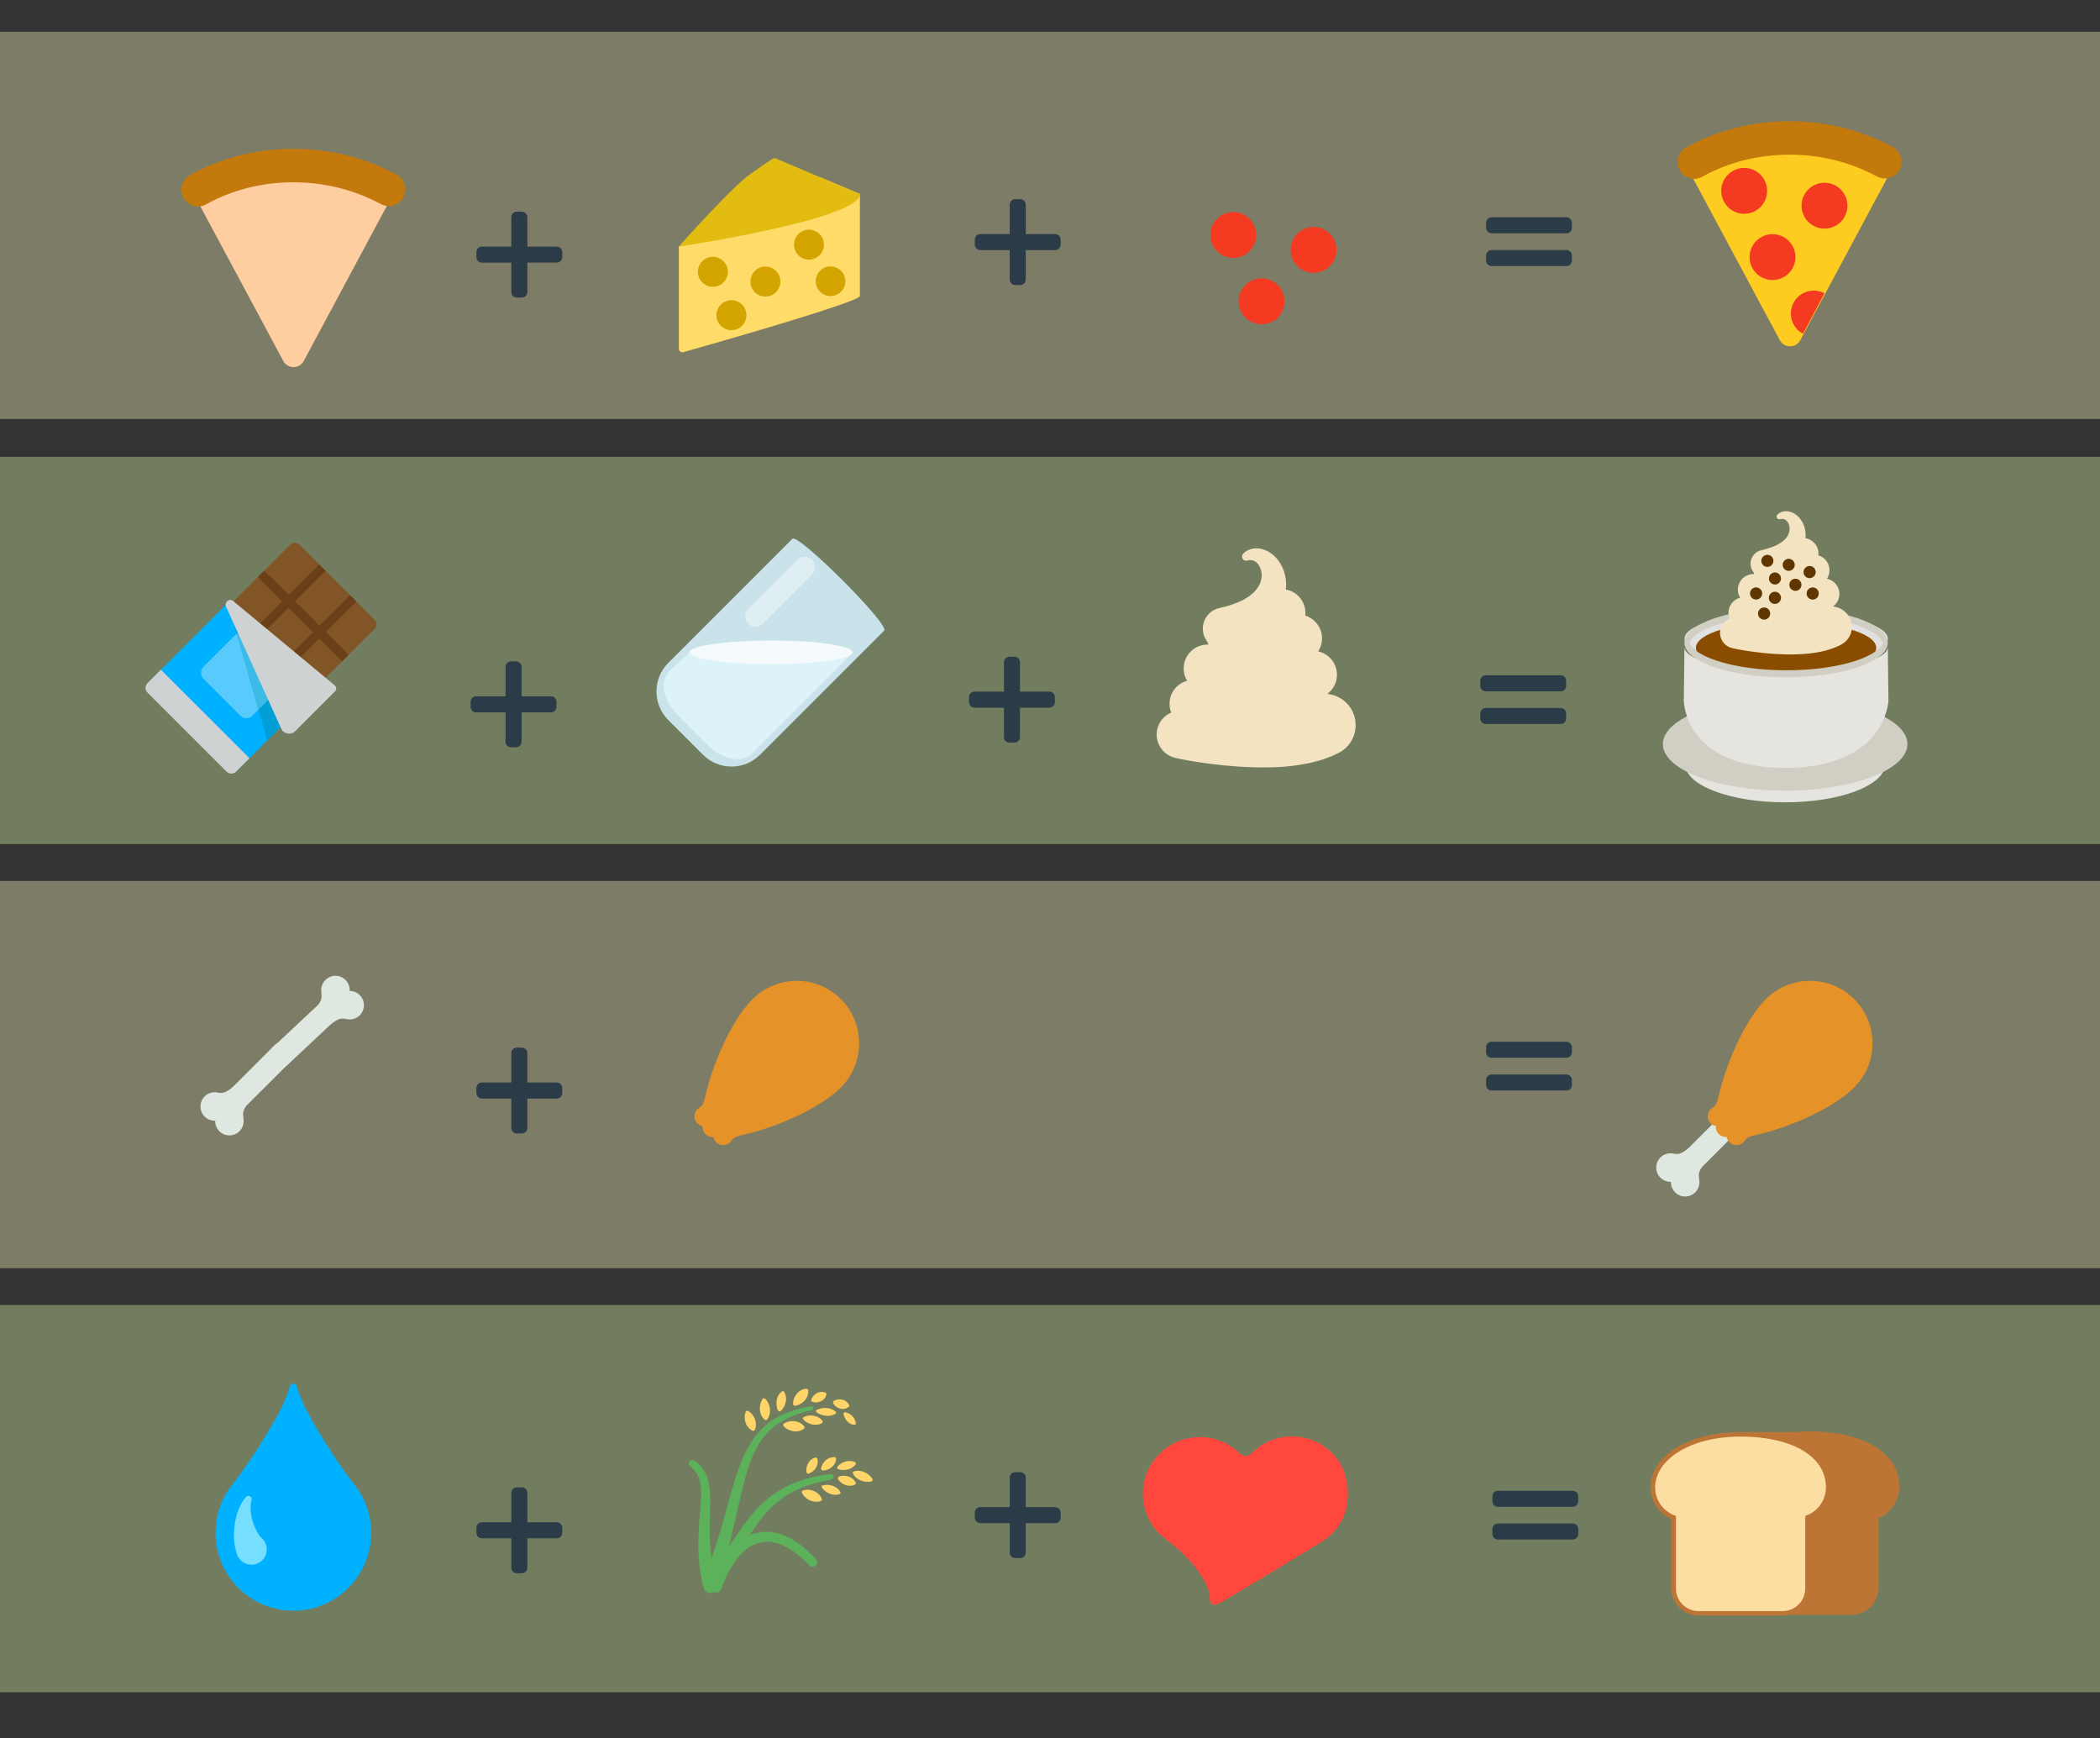 <?xml version="1.0" encoding="utf-8"?>
<!-- Generator: Adobe Illustrator 22.1.0, SVG Export Plug-In . SVG Version: 6.00 Build 0)  -->
<svg version="1.1" id="Layer_1" xmlns="http://www.w3.org/2000/svg" xmlns:xlink="http://www.w3.org/1999/xlink" x="0px" y="0px"
	 viewBox="0 0 2646.5 2190.6" style="enable-background:new 0 0 2646.5 2190.6;" xml:space="preserve">
<rect x="0" y="0" width="2646.5" height="2190.6" fill="#333333" stroke="none"/>
<style type="text/css">
	.st0{opacity:0.36;}
	.st1{fill:#FFFCBF;}
	.st2{fill:#DEFFAA;}
	.st3{display:none;}
	.st4{display:inline;}
	.st5{fill:#8F9799;}
	.st6{fill:#464A4C;}
	.st7{fill:#CAD6D8;}
	.st8{fill:#00B1FF;}
	.st9{fill:#76DFFF;}
	.st10{fill:#37AA1B;}
	.st11{fill:#D81637;}
	.st12{fill:#EF5454;}
	.st13{fill:#56C140;}
	.st14{fill:#E84951;}
	.st15{fill:#F47171;}
	.st16{fill:#FECB21;}
	.st17{fill:#C4790C;}
	.st18{fill:#F43B22;}
	.st19{display:inline;fill:#FECB21;}
	.st20{fill:#FECEA0;}
	.st21{fill:#DEE8E0;}
	.st22{fill:#E59328;}
	.st23{fill:#744DB2;}
	.st24{fill:#16992B;}
	.st25{fill:#A47FD6;}
	.st26{fill:#8866B9;}
	.st27{fill:#E63E11;}
	.st28{fill:#FFFFFF;}
	.st29{fill:#EE8100;}
	.st30{fill:#FECB02;}
	.st31{fill:#85BB2F;}
	.st32{fill:#038141;}
	.st33{fill:#FFDB6A;}
	.st34{fill:#E2BC10;}
	.st35{fill:#D4A400;}
	.st36{fill:#D47100;}
	.st37{fill:#2B3B47;}
	.st38{display:inline;fill:#E5E4DF;}
	.st39{fill:#5BB25B;}
	.st40{fill:#FFD469;}
	.st41{fill:#F9CB3A;}
	.st42{fill:#CAE3EA;}
	.st43{fill:#DCF3F9;}
	.st44{fill:#3DCAEA;}
	.st45{fill:#F5FBFC;}
	.st46{fill:#DFEEF2;}
	.st47{fill:#825527;}
	.st48{fill:#59CAFC;}
	.st49{fill:#CFD2D3;}
	.st50{fill:#009FD6;}
	.st51{fill:#6B3F18;}
	.st52{fill:#3DBBE8;}
	.st53{fill:#D19B61;}
	.st54{fill:#4F3D30;}
	.st55{fill:#332A23;}
	.st56{fill:#E5E4DF;}
	.st57{fill:#D1CFC3;}
	.st58{fill:#E1E1E1;}
	.st59{fill:#8A4D00;}
	.st60{fill:#F4E3C1;}
	.st61{fill:#BC7535;}
	.st62{fill:#FCDEA2;}
	.st63{fill:#FF473E;}
	.st64{display:inline;fill:#F9CB3A;}
	.st65{display:inline;fill:#76DFFF;}
	.st66{display:inline;fill:#3DCAEA;}
	.st67{fill:#5F3500;}
</style>
<g id="Layer_7" class="st0">
	<rect y="40.1" class="st1" width="2646.5" height="488"/>
	<rect y="1110.2" class="st1" width="2646.5" height="488"/>
	<rect y="1644.6" class="st2" width="2646.5" height="488"/>
	<rect y="575.7" class="st2" width="2646.5" height="488"/>
</g>
<g id="Layer_2_8_">
	<g class="st3">
		<g id="Layer_2_2_" class="st4">
			<path class="st5" d="M1462-42.1h-180.8c-17.9,0-32.5,14.5-32.5,32.5v31.4c0,17.9,14.5,32.5,32.5,32.5H1462
				c17.9,0,32.5-14.5,32.5-32.5V-9.6C1494.4-27.6,1479.9-42.1,1462-42.1z"/>
		</g>
		<g id="Layer_3_1_" class="st4">
			<path class="st6" d="M1668.6,124.5v1894.2c0,71.7-58.1,129.8-129.8,129.8H576c-71.7,0-129.8-58.1-129.8-129.8V124.5
				C446.2,52.8,504.3-5.3,576-5.3h962.7C1610.4-5.3,1668.6,52.8,1668.6,124.5z"/>
		</g>
		<g id="Layer_4_1_" class="st4">
			<path class="st7" d="M1578.7,203.6v1577.8c0,35.9-29.1,64.9-64.9,64.9H600.9c-35.9,0-64.9-29.1-64.9-64.9V203.6
				c0-35.9,29.1-64.9,64.9-64.9h912.9C1549.7,138.7,1578.7,167.8,1578.7,203.6z"/>
		</g>
		<g id="Layer_6_1_" class="st4">
			<path class="st5" d="M964,2055.7h186.8c32.3,0,58.4-26.2,58.4-58.4v-2.1c0-32.3-26.2-58.4-58.4-58.4H964
				c-32.3,0-58.4,26.2-58.4,58.4v2.1C905.5,2029.6,931.7,2055.7,964,2055.7z"/>
		</g>
	</g>
	<g>
		<g id="Layer_2_39_">
			<path class="st8" d="M374.1,1747.3c0,0,0.4,1.9,1.6,5.3c1.1,3.4,3,8.2,5.6,14.1c1.4,2.9,2.7,6.1,4.5,9.4s3.4,6.8,5.5,10.5
				c2.1,3.6,4.1,7.4,6.4,11.2c2.3,3.8,4.6,7.7,7,11.6c2.3,3.9,4.9,7.8,7.2,11.6c2.4,3.8,4.8,7.6,7.2,11.2c2.4,3.6,4.7,7.2,7,10.5
				s4.5,6.5,6.5,9.4c4.3,5.8,7.8,10.7,10.3,14.1c2.6,3.4,4.2,5.3,4.2,5.3c33.3,42.7,25.6,104.3-17.2,137.6
				c-42.7,33.3-104.3,25.6-137.6-17.2c-28.1-36.2-26.9-85.9,0-120.4c0,0,1.5-1.9,4.2-5.3c2.5-3.4,6-8.2,10.3-14.1
				c2-2.9,4.2-6.1,6.5-9.4s4.6-6.8,7-10.5c2.5-3.6,4.8-7.4,7.2-11.2c2.4-3.8,5-7.7,7.2-11.6c2.3-3.9,4.7-7.8,7-11.6
				c2.4-3.8,4.4-7.6,6.4-11.2c2.1-3.6,3.8-7.2,5.5-10.5s3.1-6.5,4.5-9.4c2.6-5.8,4.5-10.7,5.6-14.1c1.2-3.4,1.6-5.3,1.6-5.3
				c0.5-2.4,2.9-3.9,5.3-3.4C372.5,1744.2,373.8,1745.6,374.1,1747.3z"/>
		</g>
		<g id="Layer_3_29_">
			<path class="st9" d="M317.1,1890.1c0,0-0.2,0.9-0.6,2.6c-0.2,0.8-0.4,1.8-0.4,2.8c-0.1,1-0.2,2-0.2,3.3s-0.1,2.6,0,4.1
				c0.1,1.4,0.2,3,0.4,4.5c0.4,3.1,1.1,6.4,2.1,9.6c1.9,6.4,4.7,12.4,7.2,16.2c1.2,1.9,2.3,3.2,3,4c0.7,0.6,1.1,1,1.1,1
				c7.9,7.1,8.6,19.2,1.6,27.2c-7.1,7.9-19.2,8.6-27.2,1.6c-2.9-2.6-4.9-5.9-5.8-9.4l-0.9-3.5c0,0-0.4-1.4-1-3.7
				c-0.5-2.2-1-5.3-1.3-8.8c-0.6-6.9-0.3-15.7,1.3-24.2c0.8-4.3,1.9-8.4,3.2-12.2c0.6-1.9,1.4-3.7,2.1-5.4c0.7-1.7,1.6-3.2,2.3-4.6
				c0.7-1.4,1.6-2.8,2.3-3.9c0.7-1.2,1.4-2,1.9-2.6c1.1-1.3,1.7-2,1.7-2c1.4-1.8,4-2,5.8-0.6
				C316.9,1887.1,317.4,1888.7,317.1,1890.1z"/>
		</g>
	</g>
	<g class="st3">
		<g id="Layer_2_5_" class="st4">
			<path class="st10" d="M284.4,1350.3c-0.2,0-0.5,0-0.7,0c-4.2-0.4-7.3-4.1-6.9-8.3c4.9-52.8,26.7-77.5,45.9-99.3
				c13.4-15.2,24.4-27.6,27.9-47.4c0.7-12.4,1.4-13.9,1.8-14.6c1.5-3.3,5.2-5,8.7-4.2c2.7,0.7,5.8,3.1,5.8,7.8c0,0.4,0,1-0.1,1.8
				c-0.2,3.8-0.5,7.3-1.1,10.7c-0.8,13.1-1.4,35.5,0.1,58.7c2.7,42.4,11.4,71.2,24.6,81c3.4,2.5,4.1,7.3,1.6,10.6
				c-2.5,3.4-7.3,4.1-10.6,1.6c-17.7-13.1-28.1-45-30.9-94.8c-0.4-7-0.6-13.8-0.7-20.1c-4.8,6.6-10.2,12.7-15.7,19
				c-18.5,21-37.7,42.7-42.1,90.6C291.6,1347.3,288.3,1350.3,284.4,1350.3z"/>
		</g>
		<g id="Layer_3_9_" class="st4">
			<circle class="st11" cx="399.1" cy="1375" r="62.3"/>
		</g>
		<g id="Layer_4_6_" class="st4">
			<path class="st12" d="M368.4,1355.6c-1.9,0-3.8-0.6-5.5-1.8c-4.1-3-4.9-8.8-1.9-12.9c5.5-7.4,13.6-13.1,22.8-15.9
				c4.9-1.5,10,1.3,11.5,6.1c1.5,4.9-1.3,10-6.1,11.5c-5.5,1.7-10.2,4.9-13.4,9.3C373.9,1354.3,371.2,1355.6,368.4,1355.6z"/>
		</g>
		<g id="Layer_5_7_" class="st4">
			<path class="st13" d="M458.6,1251.6c0,0-0.6-0.1-1.8-0.4c-1.1-0.3-2.7-0.8-4.6-1.5c-0.2-0.1-0.5-0.2-0.7-0.3
				c-0.2-0.1-0.5-0.1-0.8-0.2c-0.5-0.1-1-0.3-1.6-0.4c-1.1-0.3-2.2-0.6-3.3-1c-1.2-0.3-2.4-0.7-3.7-1.1c-0.6-0.2-1.2-0.4-1.9-0.6
				c-0.7-0.2-1.3-0.4-1.9-0.5c-0.7-0.2-1.3-0.4-1.9-0.6s-1.3-0.3-2-0.5s-1.3-0.3-1.9-0.5c-0.3-0.1-0.7-0.1-1-0.2s-0.6-0.1-1-0.2
				c-0.6-0.1-1.3-0.3-1.9-0.4s-1.3-0.2-1.9-0.4c-0.3-0.1-0.6-0.1-0.9-0.2s-0.6-0.1-0.9-0.1c-0.6-0.1-1.2-0.2-1.8-0.3
				c-0.6-0.1-1.2-0.2-1.8-0.3c-0.3,0-0.6-0.1-0.9-0.2s-0.6-0.1-0.9-0.1c-0.6-0.1-1.2-0.2-1.8-0.3c-0.6-0.1-1.2-0.1-1.8-0.3
				c-2.5-0.3-5-0.7-7.8-1.2c-1.4-0.2-2.9-0.5-4.4-0.8c-0.8-0.2-1.6-0.3-2.4-0.5c-0.4-0.1-0.8-0.2-1.2-0.3l-1.2-0.3
				c-3.3-0.8-7-1.8-10.7-3.3c-1.8-0.7-3.8-1.6-5.7-2.4c-1-0.5-1.9-1-2.9-1.5c-0.9-0.5-1.9-1.1-2.8-1.6c-0.5-0.3-0.9-0.6-1.4-0.9
				s-0.9-0.6-1.4-0.9c-0.9-0.6-1.7-1.3-2.6-1.9c-0.8-0.7-1.7-1.4-2.4-2.1c-0.4-0.3-0.8-0.7-1.1-1.1c-0.4-0.4-0.7-0.7-1.1-1.1
				s-0.7-0.7-1-1.1s-0.7-0.7-1-1.1c-0.6-0.8-1.2-1.5-1.8-2.3c-0.3-0.4-0.5-0.8-0.8-1.1c-0.3-0.4-0.5-0.8-0.7-1.2
				c-0.5-0.8-0.9-1.5-1.3-2.3c-0.4-0.7-0.7-1.5-1-2.2s-0.6-1.5-0.8-2.1c-0.1-0.3-0.2-0.7-0.3-1c-0.1-0.3-0.2-0.7-0.3-1
				c-0.2-0.7-0.3-1.3-0.4-1.9c-0.5-2.4-0.5-4.3-0.5-5.7c0-0.7,0-1.2,0.1-1.5c0-0.4,0-0.5,0-0.5c0.2-2,1.7-3.5,3.7-3.6h0.4
				c0,0,0.2,0,0.5,0s0.9-0.1,1.5-0.1c1.3-0.1,2.9-0.1,5-0.3c1-0.1,2-0.1,3.1-0.4c1.1-0.2,2.2-0.3,3.3-0.6c1.2-0.3,2.2-0.4,3.4-0.8
				c0.6-0.2,1.1-0.3,1.7-0.4s1.2-0.3,1.7-0.5c0.6-0.2,1.1-0.3,1.7-0.5s1.2-0.3,1.7-0.5c0.6-0.1,1.2-0.3,1.8-0.5
				c0.6-0.1,1.2-0.3,1.9-0.4c0.3-0.1,0.6-0.1,1-0.2c0.3-0.1,0.7-0.1,1-0.2c0.7-0.1,1.4-0.2,2.1-0.3c1.5-0.2,2.9-0.3,4.5-0.4
				c3.2-0.2,6.7-0.1,10.7,0.4l0.7,0.1l0.8,0.1c0.5,0.1,1,0.1,1.5,0.2s1,0.2,1.5,0.3l1.6,0.3c2.1,0.4,4.4,1,6.6,1.7
				c4.5,1.3,9.2,3.2,13.6,5.5c1.1,0.6,2.2,1.2,3.3,1.9c1.1,0.7,2.1,1.4,3.1,2.1c0.5,0.4,1,0.7,1.5,1.1s1,0.8,1.5,1.1
				c1,0.8,1.9,1.5,2.8,2.3s1.8,1.7,2.6,2.5c0.4,0.4,0.8,0.8,1.2,1.3c0.4,0.4,0.8,0.9,1.1,1.3c0.8,0.9,1.5,1.7,2.2,2.6
				s1.3,1.8,1.9,2.7c0.6,0.9,1.2,1.8,1.7,2.6c0.5,0.9,1,1.8,1.5,2.7c0.5,0.9,0.9,1.7,1.3,2.6s0.7,1.7,1.1,2.6
				c0.3,0.9,0.6,1.7,0.9,2.5c0.1,0.4,0.3,0.8,0.4,1.2c0.1,0.4,0.2,0.8,0.3,1.2c0.4,1.6,0.8,3.1,1.1,4.5c0.3,1.5,0.5,2.9,0.6,4.2
				c0.1,0.6,0.1,1.3,0.2,1.9c0,0.3,0,0.6,0,0.9s0,0.5,0,0.8c-0.1,2-0.2,3.7-0.3,4.8c-0.1,1.2-0.2,1.8-0.2,1.8
				c-0.4,2.3-2.6,3.8-4.9,3.4C458.7,1251.6,458.6,1251.6,458.6,1251.6z"/>
		</g>
		<g id="Layer_6_9_" class="st4">
			
				<ellipse transform="matrix(3.327795e-02 -0.999 0.999 3.327795e-02 -1080.913 1595.697)" class="st14" cx="284.4" cy="1356.6" rx="62.3" ry="62.3"/>
		</g>
		<g id="Layer_7_7_" class="st4">
			<path class="st15" d="M253.1,1334.5c-1.9,0-3.8-0.6-5.5-1.8c-4.1-3-4.9-8.8-1.9-12.9c5.5-7.4,13.6-13.1,22.8-15.9
				c4.9-1.5,10,1.3,11.5,6.1c1.5,4.9-1.3,10-6.1,11.5c-5.5,1.7-10.2,4.9-13.4,9.3C258.7,1333.2,255.9,1334.5,253.1,1334.5z"/>
		</g>
	</g>
	<g id="Layer_4" class="st3">
		<g id="Layer_2_12_" class="st4">
			<path class="st10" d="M1854,1381.3c-0.2,0-0.5,0-0.7,0c-4.2-0.4-7.3-4.1-6.9-8.3c4.9-52.8,26.7-77.5,45.9-99.3
				c13.4-15.2,24.4-27.6,27.9-47.4c0.7-12.4,1.4-13.9,1.8-14.6c1.5-3.3,5.2-5,8.7-4.2c2.7,0.7,5.8,3.1,5.8,7.8c0,0.4,0,1-0.1,1.8
				c-0.2,3.8-0.5,7.3-1.1,10.7c-0.8,13.1-1.4,35.5,0.1,58.7c2.7,42.4,11.4,71.2,24.6,81c3.4,2.5,4.1,7.3,1.6,10.6
				c-2.5,3.4-7.3,4.1-10.6,1.6c-17.7-13.1-28.1-45-30.9-94.8c-0.4-7-0.6-13.8-0.7-20.1c-4.8,6.6-10.2,12.7-15.7,19
				c-18.5,21-37.7,42.7-42.1,90.6C1861.2,1378.3,1857.9,1381.3,1854,1381.3z"/>
		</g>
		<g id="Layer_3_12_" class="st4">
			<circle class="st11" cx="1269.5" cy="1294.3" r="62.3"/>
		</g>
		<g id="Layer_4_11_" class="st4">
			<path class="st12" d="M1238.8,1274.8c-1.9,0-3.8-0.6-5.5-1.8c-4.1-3-4.9-8.8-1.9-12.9c5.5-7.4,13.6-13.1,22.8-15.9
				c4.9-1.5,10,1.3,11.5,6.1c1.5,4.9-1.3,10-6.1,11.5c-5.5,1.7-10.2,4.9-13.4,9.3C1244.4,1273.5,1241.6,1274.8,1238.8,1274.8z"/>
		</g>
		<g id="Layer_5_4_" class="st4">
			<path class="st13" d="M1688.6,1323.9c0,0-0.6-0.1-1.8-0.4c-1.1-0.3-2.7-0.8-4.6-1.5c-0.2-0.1-0.5-0.2-0.7-0.3
				c-0.2-0.1-0.5-0.1-0.8-0.2c-0.5-0.1-1-0.3-1.6-0.4c-1.1-0.3-2.2-0.6-3.3-1c-1.2-0.3-2.4-0.7-3.7-1.1c-0.6-0.2-1.2-0.4-1.9-0.6
				c-0.7-0.2-1.3-0.4-1.9-0.5c-0.7-0.2-1.3-0.4-1.9-0.6s-1.3-0.3-2-0.5s-1.3-0.3-1.9-0.5c-0.3-0.1-0.7-0.1-1-0.2s-0.6-0.1-1-0.2
				c-0.6-0.1-1.3-0.3-1.9-0.4s-1.3-0.2-1.9-0.4c-0.3-0.1-0.6-0.1-0.9-0.2s-0.6-0.1-0.9-0.1c-0.6-0.1-1.2-0.2-1.8-0.3
				c-0.6-0.1-1.2-0.2-1.8-0.3c-0.3,0-0.6-0.1-0.9-0.2s-0.6-0.1-0.9-0.1c-0.6-0.1-1.2-0.2-1.8-0.3c-0.6-0.1-1.2-0.1-1.8-0.3
				c-2.5-0.3-5-0.7-7.8-1.2c-1.4-0.2-2.9-0.5-4.4-0.8c-0.8-0.2-1.6-0.3-2.4-0.5c-0.4-0.1-0.8-0.2-1.2-0.3l-1.2-0.3
				c-3.3-0.8-7-1.8-10.7-3.3c-1.8-0.7-3.8-1.6-5.7-2.4c-1-0.5-1.9-1-2.9-1.5c-0.9-0.5-1.9-1.1-2.8-1.6c-0.5-0.3-0.9-0.6-1.4-0.9
				s-0.9-0.6-1.4-0.9c-0.9-0.6-1.7-1.3-2.6-1.9c-0.8-0.7-1.7-1.4-2.4-2.1c-0.4-0.3-0.8-0.7-1.1-1.1c-0.4-0.4-0.7-0.7-1.1-1.1
				s-0.7-0.7-1-1.1s-0.7-0.7-1-1.1c-0.6-0.8-1.2-1.5-1.8-2.3c-0.3-0.4-0.5-0.8-0.8-1.1c-0.3-0.4-0.5-0.8-0.7-1.2
				c-0.5-0.8-0.9-1.5-1.3-2.3c-0.4-0.7-0.7-1.5-1-2.2s-0.6-1.5-0.8-2.1c-0.1-0.3-0.2-0.7-0.3-1c-0.1-0.3-0.2-0.7-0.3-1
				c-0.2-0.7-0.3-1.3-0.4-1.9c-0.5-2.4-0.5-4.3-0.5-5.7c0-0.7,0-1.2,0.1-1.5c0-0.4,0-0.5,0-0.5c0.2-2,1.7-3.5,3.7-3.6h0.4
				c0,0,0.2,0,0.5,0s0.9-0.1,1.5-0.1c1.3-0.1,2.9-0.1,5-0.3c1-0.1,2-0.1,3.1-0.4c1.1-0.2,2.2-0.3,3.3-0.6c1.2-0.3,2.2-0.4,3.4-0.8
				c0.6-0.2,1.1-0.3,1.7-0.4s1.2-0.3,1.7-0.5c0.6-0.2,1.1-0.3,1.7-0.5s1.2-0.3,1.7-0.5c0.6-0.1,1.2-0.3,1.8-0.5
				c0.6-0.1,1.2-0.3,1.9-0.4c0.3-0.1,0.6-0.1,1-0.2c0.3-0.1,0.7-0.1,1-0.2c0.7-0.1,1.4-0.2,2.1-0.3c1.5-0.2,2.9-0.3,4.5-0.4
				c3.2-0.2,6.7-0.1,10.7,0.4l0.7,0.1l0.8,0.1c0.5,0.1,1,0.1,1.5,0.2s1,0.2,1.5,0.3l1.6,0.3c2.1,0.4,4.4,1,6.6,1.7
				c4.5,1.3,9.2,3.2,13.6,5.5c1.1,0.6,2.2,1.2,3.3,1.9c1.1,0.7,2.1,1.4,3.1,2.1c0.5,0.4,1,0.7,1.5,1.1s1,0.8,1.5,1.1
				c1,0.8,1.9,1.5,2.8,2.3s1.8,1.7,2.6,2.5c0.4,0.4,0.8,0.8,1.2,1.3c0.4,0.4,0.8,0.9,1.1,1.3c0.8,0.9,1.5,1.7,2.2,2.6
				s1.3,1.8,1.9,2.7c0.6,0.9,1.2,1.8,1.7,2.6c0.5,0.9,1,1.8,1.5,2.7c0.5,0.9,0.9,1.7,1.3,2.6s0.7,1.7,1.1,2.6
				c0.3,0.9,0.6,1.7,0.9,2.5c0.1,0.4,0.3,0.8,0.4,1.2c0.1,0.4,0.2,0.8,0.3,1.2c0.4,1.6,0.8,3.1,1.1,4.5c0.3,1.5,0.5,2.9,0.6,4.2
				c0.1,0.6,0.1,1.3,0.2,1.9c0,0.3,0,0.6,0,0.9s0,0.5,0,0.8c-0.1,2-0.2,3.7-0.3,4.8c-0.1,1.2-0.2,1.8-0.2,1.8
				c-0.4,2.3-2.6,3.8-4.9,3.4C1688.7,1323.9,1688.7,1323.9,1688.6,1323.9z"/>
		</g>
		<g id="Layer_6_4_" class="st4">
			
				<ellipse transform="matrix(0.707 -0.707 0.707 0.707 -622.039 1080.865)" class="st14" cx="993.7" cy="1291.3" rx="62.3" ry="62.3"/>
		</g>
		<g id="Layer_7_3_" class="st4">
			<path class="st15" d="M962.4,1269.2c-1.9,0-3.8-0.6-5.5-1.8c-4.1-3-4.9-8.8-1.9-12.9c5.5-7.4,13.6-13.1,22.8-15.9
				c4.9-1.5,10,1.3,11.5,6.1c1.5,4.9-1.3,10-6.1,11.5c-5.5,1.7-10.2,4.9-13.4,9.3C967.9,1268,965.2,1269.2,962.4,1269.2z"/>
		</g>
	</g>
	<g>
		<g id="Layer_2_38_">
			<path class="st16" d="M2141.1,193.2l111-19.4l118.5,19.4c11,0,18.1,11.8,12.9,21.5l-114.7,214c-5.5,10.3-20.3,10.3-25.8,0
				l-114.8-214C2123,204.9,2130.1,193.2,2141.1,193.2z"/>
		</g>
		<g id="Layer_4_17_">
			<path class="st17" d="M2135.3,225.4c-7.4,0-14.6-3.9-18.5-10.9c-5.7-10.2-2-23,8.2-28.7c19.2-10.7,40.1-18.9,61.9-24.5
				c21.9-5.6,44.6-8.5,67.4-8.5c22.8-0.1,45.5,2.6,67.5,8c22.4,5.5,43.8,13.8,63.6,24.5c10.2,5.6,14,18.4,8.4,28.6
				c-5.6,10.2-18.4,14-28.6,8.4c-16.6-9-34.6-16-53.5-20.6c-18.4-4.5-37.4-6.8-56.5-6.8c-0.3,0-0.5,0-0.8,0
				c-19.4,0.1-38.6,2.5-57.1,7.2c-18.4,4.7-35.8,11.6-51.9,20.5C2142.3,224.5,2138.8,225.4,2135.3,225.4z"/>
		</g>
		<g id="Layer_3_28_">
			<path class="st18" d="M2262.7,324c0,15.9-12.9,28.9-28.9,28.9c-15.9,0-28.9-12.9-28.9-28.9c0-15.9,12.9-28.9,28.9-28.9
				S2262.7,308,2262.7,324z M2299.3,369.6c-14.1-7.5-31.6-2.1-39,12c-7.5,14.1-2.1,31.6,12,39 M2299.3,230.3
				c-15.9,0-28.9,12.9-28.9,28.9c0,15.9,12.9,28.9,28.9,28.9s28.9-12.9,28.9-28.9C2328.2,243.3,2315.3,230.3,2299.3,230.3z
				 M2198.1,211.6c-15.9,0-28.9,12.9-28.9,28.9s12.9,28.9,28.9,28.9s28.9-12.9,28.9-28.9S2214,211.6,2198.1,211.6z"/>
		</g>
	</g>
	<g id="Layer_3_2_">
		<g id="Layer_2_6_" class="st3">
			<path class="st19" d="M1352.6,152l111-19.4l118.5,19.4c11,0,18.1,11.8,12.9,21.5l-114.7,214c-5.5,10.3-20.3,10.3-25.8,0
				l-114.8-214C1334.5,163.8,1341.5,152,1352.6,152z"/>
		</g>
		<g id="Layer_2_21_">
			<path class="st20" d="M255.1,219.3l111-19.4l118.5,19.4c11,0,18.1,11.8,12.9,21.5L382.8,454.9c-5.5,10.3-20.3,10.3-25.8,0
				l-114.8-214C237,231.1,244,219.3,255.1,219.3z"/>
		</g>
		<g id="Layer_4_10_">
			<path class="st17" d="M249.8,260.2c-7.4,0-14.6-3.9-18.5-10.9c-5.7-10.2-2-23,8.2-28.7c19.2-10.7,40.1-18.9,61.9-24.5
				c21.9-5.6,44.6-8.5,67.4-8.5c22.8-0.1,45.5,2.6,67.5,8c22.4,5.5,43.8,13.8,63.6,24.5c10.2,5.6,14,18.4,8.4,28.6
				c-5.6,10.2-18.4,14-28.6,8.4c-16.6-9-34.6-16-53.5-20.6c-18.4-4.5-37.4-6.8-56.5-6.8c-0.3,0-0.5,0-0.8,0
				c-19.4,0.1-38.6,2.5-57.1,7.2c-18.4,4.7-35.8,11.6-51.9,20.5C256.7,259.4,253.2,260.2,249.8,260.2z"/>
		</g>
	</g>
	<g>
		<g id="Layer_2_23_">
			<path class="st21" d="M2201.2,1414.4c5.6-5.6,5.6-14.8,0-20.4s-14.8-5.6-20.4,0l-51.9,51.9c-10.2,9.1-14.2,8.6-18.9,8.2
				c-6-1.7-12.8-0.2-17.5,4.6c-7,7-7,18.4,0,25.4c3.7,3.7,8.5,5.4,13.3,5.2c-0.2,4.8,1.6,9.6,5.2,13.3c7,7,18.4,7,25.4,0
				c4.3-4.3,6-10.2,5-15.8l0,0c0-5.2-2.2-8.1,3.6-16.2L2201.2,1414.4z"/>
		</g>
		<g id="Layer_3_5_">
			<path class="st22" d="M2336.7,1259.1c-30.7-30.7-80.5-30.7-111.3,0c-26.5,26.5-50.4,81.7-59.5,122.4c-0.2,0.4-0.3,0.8-0.4,1.3
				c-2.6,10.6-4.9,11.7-7.5,13.4c-0.3,0.2-0.5,0.4-0.8,0.5c-0.1,0.1-0.2,0.1-0.2,0.2c-0.1,0.1-0.3,0.2-0.4,0.3
				c-0.3,0.2-0.5,0.5-0.8,0.7c-4.9,4.9-4.9,12.9,0,17.8c1.9,1.9,4.2,3,6.6,3.4c-0.3,3.6,0.9,7.3,3.6,10c2.6,2.6,6,3.8,9.3,3.7
				c0.2,0.1,0.5,0.1,0.7,0.2c0.5,2.3,1.6,4.6,3.4,6.4c4.9,4.9,12.9,4.9,17.8,0c3.7-3.7,2.1-5.9,15.7-9.2
				c40.8-8.8,97-32.9,123.8-59.8C2367.5,1339.7,2367.5,1289.8,2336.7,1259.1z"/>
		</g>
	</g>
	<g id="Layer_3_26_">
		<path class="st18" d="M1618.8,379.7c0,15.9-12.9,28.9-28.9,28.9c-15.9,0-28.9-12.9-28.9-28.9c0-15.9,12.9-28.9,28.9-28.9
			S1618.8,363.7,1618.8,379.7z M1655.4,286c-15.9,0-28.9,12.9-28.9,28.9c0,15.9,12.9,28.9,28.9,28.9s28.9-12.9,28.9-28.9
			S1671.4,286,1655.4,286z M1554.2,267.2c-15.9,0-28.9,12.9-28.9,28.9s12.9,28.9,28.9,28.9c15.9,0,28.9-12.9,28.9-28.9
			S1570.1,267.2,1554.2,267.2z"/>
	</g>
	<g class="st3">
		<g id="Layer_2_3_" class="st4">
			<circle class="st23" cx="443.3" cy="1977.6" r="46.4"/>
		</g>
		<g id="Layer_3_4_" class="st4">
			<path class="st13" d="M335.1,1820.7c-2.3,0-4.6-0.6-6.6-2c-43-28.8-76.3-73.7-85.3-94.9c-2.5-6,0.3-13,6.3-15.5s13,0.3,15.5,6.3
				c6.6,15.6,36.8,57.7,76.7,84.5c5.4,3.6,6.9,11,3.2,16.4C342.6,1818.8,338.9,1820.7,335.1,1820.7z"/>
		</g>
		<g id="Layer_4_3_" class="st4">
			<path class="st24" d="M264.8,1722.8c0,0,0.4-0.4,1.2-1c0.8-0.6,1.9-1.5,3.5-2.4s3.4-1.9,5.6-2.9c2.1-0.9,4.5-1.8,7-2.6
				c2.5-0.8,5.1-1.4,7.8-1.9c2.7-0.5,5.4-0.9,8.1-1.1s5.4-0.3,7.9-0.3c2.6,0,5.1,0.2,7.5,0.4c2.4,0.2,4.7,0.4,7,0.6s4.6,0.4,6.8,0.6
				c2.3,0.2,4.6,0.4,6.9,0.5c0.6,0,1.2,0.1,1.7,0.1c0.6,0,1.2,0,1.7,0c0.6,0,1.2,0,1.7,0c0.6,0,1.2,0,1.7,0c2.3,0,4.6-0.1,6.6-0.2
				c2.1,0,4-0.2,5.7-0.3c1.7-0.1,3-0.2,4-0.2s1.5,0,1.5,0l0,0c0.7,0,1.3,0.6,1.2,1.3c0,0,0,0.6-0.1,1.5c0,0.5-0.1,1.1-0.2,1.8
				c-0.1,0.7-0.2,1.5-0.4,2.4c-0.2,0.9-0.4,1.8-0.7,2.9c-0.2,0.5-0.3,1.1-0.5,1.6s-0.4,1.1-0.6,1.7c-0.9,2.3-2.2,4.8-3.8,7.4
				c-0.9,1.3-1.8,2.6-2.8,3.9c-0.5,0.6-1.1,1.3-1.7,1.9c-0.6,0.7-1.2,1.2-1.8,1.9c-2.5,2.5-5.6,4.8-8.9,6.9s-7,3.7-10.8,5.1
				c-3.8,1.3-7.7,2.3-11.6,2.8c-3.9,0.6-7.7,0.8-11.3,0.7c-3.7-0.1-7.1-0.6-10.3-1.2c-3.2-0.7-6.1-1.6-8.9-2.7
				c-2.7-1.1-5.2-2.3-7.3-3.6c-2.2-1.3-4.2-2.6-5.9-3.9c-1.7-1.3-3.2-2.6-4.4-3.7c-0.6-0.6-1.1-1.1-1.6-1.6s-0.9-0.9-1.3-1.2
				c-0.7-0.7-1.1-1.1-1.1-1.1C260.6,1732.6,261,1726.5,264.8,1722.8z"/>
		</g>
		<g id="Layer_5_2_" class="st4">
			<circle class="st25" cx="373" cy="1794.5" r="49.2"/>
		</g>
		<g id="Layer_6_2_" class="st4">
			<circle class="st25" cx="295.6" cy="1888.6" r="46.6"/>
		</g>
		<g id="Layer_7_1_" class="st4">
			<circle class="st26" cx="289.4" cy="1809.9" r="49.1"/>
		</g>
		<g id="Layer_8_1_" class="st4">
			<circle class="st26" cx="427.9" cy="1850.1" r="50.1"/>
		</g>
		<g id="Layer_9_1_" class="st4">
			<circle class="st26" cx="360.4" cy="1945.4" r="50.1"/>
		</g>
		<g id="Layer_10_1_" class="st4">
			
				<ellipse transform="matrix(7.088795e-02 -0.998 0.998 7.088795e-02 -1519.018 2199.466)" class="st25" cx="421.2" cy="1915.1" rx="46.4" ry="46.4"/>
		</g>
		<g id="Layer_11_1_" class="st4">
			<circle class="st23" cx="353.2" cy="1873.4" r="54.1"/>
		</g>
	</g>
	<g id="Layer_8_4_" class="st3">
		<g id="Layer_3_8_" class="st4">
			<path class="st27" d="M2384.5,645.7h14.6c40.6,0,73.4,32.8,73.4,73.4v128.6c0,40.6-32.8,73.4-73.4,73.4h-14.6
				c-40.6,0-73.4-32.8-73.4-73.4V719.1C2311.1,678.5,2343.9,645.7,2384.5,645.7z"/>
			<path class="st28" d="M2434.2,821.6v26.6h-84.5V717h82.9v26.6h-55.3v25.6h47.4v24.5h-47.4v27.8L2434.2,821.6L2434.2,821.6z"/>
		</g>
		<g id="Layer_5_6_" class="st4">
			<path class="st29" d="M2369.7,1166.6h14.6c40.6,0,73.4,32.8,73.4,73.4v128.6c0,40.6-32.8,73.4-73.4,73.4h-14.6
				c-40.6,0-73.4-32.8-73.4-73.4V1240C2296.3,1199.4,2329.1,1166.6,2369.7,1166.6z"/>
			<path class="st28" d="M2329.7,1375.5v-131.1h44.9c9.9,0,18.6,1.6,26,5.2c7.4,3.5,13.6,8,18.6,14c5.2,6,8.9,12.8,11.3,20.8
				c2.7,7.8,3.9,16.3,3.9,25.4c0,9.9-1.4,19-4.3,27.2c-2.9,8-6.8,14.8-12.2,20.6c-5.2,5.6-11.5,10.1-19,13.2
				c-7.4,3.1-15.5,4.5-24.5,4.5h-44.7V1375.5z M2406.4,1309.9c0-5.8-0.8-10.9-2.3-15.7c-1.4-4.7-3.3-8.9-6.2-12.4
				c-2.7-3.5-6-6.2-9.9-8s-8.5-2.7-13.4-2.7h-17.1v77.9h17.1c5.2,0,9.7-1,13.6-2.9c3.9-2.1,7.2-4.7,9.9-8c2.7-3.5,4.7-7.6,6.2-12.4
				C2405.6,1320.7,2406.4,1315.5,2406.4,1309.9z"/>
		</g>
		<g id="Layer_6_8_" class="st4">
			<path class="st30" d="M1206.2,981.1h14.6c40.6,0,73.4,32.8,73.4,73.4v128.6c0,40.6-32.8,73.4-73.4,73.4h-14.6
				c-40.6,0-73.4-32.8-73.4-73.4v-128.6C1132.8,1013.9,1165.6,981.1,1206.2,981.1z"/>
			<path class="st28" d="M1160.4,1128.7c0-7.8,1.4-15.7,4.1-23.5s6.6-14.8,11.8-21c5.2-6.2,11.5-11.1,19-15.1
				c7.4-3.9,15.9-5.8,25.4-5.8c11.3,0,21,2.7,29.3,8c8.5,5.4,14.6,12.2,18.6,20.6l-21.2,16.3c-1.4-3.5-3.1-6.2-5.2-8.5
				s-4.3-4.1-6.8-5.6c-2.5-1.4-4.9-2.5-7.6-2.9c-2.7-0.6-5.2-0.8-7.6-0.8c-5.4,0-9.9,1.2-13.8,3.5s-7.2,5.4-9.9,9.1
				c-2.7,3.7-4.5,7.8-5.8,12.6c-1.2,4.7-1.9,9.5-1.9,14.2c0,5.2,0.8,10.1,2.3,15.1c1.4,4.7,3.5,9.1,6.2,12.8
				c2.9,3.7,6.2,6.6,9.9,8.9c3.9,2.1,8.5,3.1,13.2,3.1c2.5,0,4.9-0.2,7.6-0.8c2.7-0.8,5.2-1.9,7.6-3.1c2.5-1.4,4.7-3.3,6.8-5.6
				c2.1-2.3,3.7-5.2,4.9-8.5l22.7,14.6c-1.9,4.7-4.5,9.1-8,13s-7.6,7-12.2,9.7c-4.5,2.7-9.5,4.5-14.6,6c-5.2,1.4-10.3,2.1-15.3,2.1
				c-8.7,0-16.7-1.9-24.1-5.8c-7.2-3.9-13.4-9.1-18.8-15.5c-5.2-6.4-9.3-13.6-12.2-21.9C1161.9,1145.4,1160.4,1137.2,1160.4,1128.7
				L1160.4,1128.7z"/>
		</g>
		<g id="Layer_7_6_" class="st4">
			<path class="st31" d="M2370.3,1807.4h14.6c40.6,0,73.4,32.8,73.4,73.4v128.6c0,40.6-32.8,73.4-73.4,73.4h-14.6
				c-40.6,0-73.4-32.8-73.4-73.4v-128.6C2296.9,1840.2,2329.6,1807.4,2370.3,1807.4z"/>
			<path class="st28" d="M2429.2,1975.9c0,5.6-1,10.5-3.3,14.8c-2.1,4.1-5.2,7.6-8.9,10.5c-3.7,2.7-8,4.7-13,6.2
				c-4.9,1.4-10.3,2.1-15.7,2.1h-58.6v-131.1h66.8c4.1,0,8,1,11.3,2.9c3.3,2.1,6.2,4.5,8.7,7.8c2.5,3.1,4.1,6.6,5.4,10.7
				c1.4,3.9,2.1,8,2.1,12.2c0,6.2-1.4,12.2-4.3,17.7s-7,9.7-12.8,12.6c6.8,2.3,12.4,6.2,16.3,11.8
				C2427.4,1959.8,2429.2,1967,2429.2,1975.9z M2401,1969.7c0-4.1-1-7.4-3.3-10.3c-2.1-2.9-4.9-4.3-8-4.3h-32v28.7h30.7
				c3.7,0,6.6-1.2,9.1-3.9C2399.9,1977.3,2401,1973.8,2401,1969.7z M2357.7,1904.1v27.2h27.2c3.1,0,5.8-1,8-3.3s3.5-5.6,3.5-10.3
				c0-4.3-1-7.6-3.3-9.9c-2.1-2.3-4.5-3.5-7.4-3.5h-28V1904.1z"/>
		</g>
		<g id="Layer_4_5_" class="st4">
			<path class="st32" d="M2384.6,222.3h14.6c40.6,0,73.4,32.8,73.4,73.4v128.6c0,40.6-32.8,73.4-73.4,73.4h-14.6
				c-40.6,0-73.4-32.8-73.4-73.4V295.7C2311.2,255.1,2344,222.3,2384.6,222.3z"/>
			<path class="st28" d="M2379.4,297.1h25.2l43.9,131.1H2420l-9.3-29.3H2373l-9.1,29.3h-28.5L2379.4,297.1z M2406,377.9l-14-46.4
				l-14.4,46.4H2406z"/>
		</g>
	</g>
	<g id="Layer_5">
		<g id="Layer_2_4_">
			<path class="st21" d="M366.6,1337.4c5.6-5.6,5.6-14.8,0-20.4s-14.8-5.6-20.4,0l-51.9,51.9c-10.2,9.1-14.2,8.6-18.9,8.2
				c-6-1.7-12.8-0.2-17.5,4.6c-7,7-7,18.4,0,25.4c3.7,3.7,8.5,5.4,13.3,5.2c-0.2,4.8,1.6,9.6,5.2,13.3c7,7,18.4,7,25.4,0
				c4.3-4.3,6-10.2,5-15.8l0,0c0-5.2-2.2-8.1,3.6-16.2L366.6,1337.4z"/>
		</g>
		<g id="Layer_2_1_">
			<path class="st21" d="M342.9,1320.7c-5.8,5.5-6.1,14.6-0.6,20.4s14.6,6.1,20.4,0.6l53.5-50.2c10.5-8.8,14.5-8.1,19.2-7.6
				c6,1.9,12.8,0.5,17.6-4c7.2-6.8,7.6-18.1,0.8-25.4c-3.5-3.8-8.3-5.7-13.1-5.6c0.3-4.8-1.3-9.7-4.8-13.5
				c-6.8-7.2-18.1-7.6-25.4-0.8c-4.4,4.2-6.3,10-5.5,15.6l0,0c-0.2,5.2,2,8.2-4.1,16.1L342.9,1320.7z"/>
		</g>
		<g id="Layer_3_31_">
			<path class="st22" d="M1059.7,1259.1c-30.7-30.7-80.5-30.7-111.3,0c-26.5,26.5-50.4,81.7-59.5,122.4c-0.2,0.4-0.3,0.8-0.4,1.3
				c-2.6,10.6-4.9,11.7-7.5,13.4c-0.3,0.2-0.5,0.4-0.8,0.5c-0.1,0.1-0.2,0.1-0.2,0.2c-0.1,0.1-0.3,0.2-0.4,0.3
				c-0.3,0.2-0.5,0.5-0.8,0.7c-4.9,4.9-4.9,12.9,0,17.8c1.9,1.9,4.2,3,6.6,3.4c-0.3,3.6,0.9,7.3,3.6,10c2.6,2.6,6,3.8,9.3,3.7
				c0.2,0.1,0.5,0.1,0.7,0.2c0.5,2.3,1.6,4.6,3.4,6.4c4.9,4.9,12.9,4.9,17.8,0c3.7-3.7,2.1-5.9,15.7-9.2
				c40.8-8.8,97-32.9,123.8-59.8C1090.4,1339.7,1090.4,1289.8,1059.7,1259.1z"/>
		</g>
	</g>
	<g id="Layer_8">
		<g>
			<g id="Layer_6_18_">
				<path class="st33" d="M1017.8,165c-0.3,0-0.7,0-1,0 M1033.8,223.4l-9.9,2.3c-1.3,0.2-20.4,10.4-21.3,10.9
					c-20,9.9-144.7,70.7-147,74.2h-0.1v128.7c0,3,2.9,5.2,5.7,4.3c35.4-10,222.5-63.3,222.5-70.8c0-8.1,0-96.7,0-128.5"/>
			</g>
			<g id="Layer_1_5_">
			</g>
		</g>
		<g>
			<g id="Layer_6_17_">
				<path class="st34" d="M1017.8,165c-0.3,0-0.7,0-1,0 M976.5,199.2c-1.3,0.2-3.1,0-31.5,20.6c-19.5,13-87.1,87.6-89.4,91h-0.1
					c0,0,228.3-34.4,228.3-66.2L976.5,199.2z"/>
			</g>
			<g id="Layer_1_4_">
			</g>
		</g>
		<g id="Layer_3_18_">
			<path class="st35" d="M940.7,397.2c0,10.4-8.5,18.9-18.9,18.9s-18.9-8.5-18.9-18.9s8.5-18.9,18.9-18.9S940.7,386.8,940.7,397.2z
				 M964.6,335.9c-10.4,0-18.9,8.5-18.9,18.9s8.5,18.9,18.9,18.9s18.9-8.5,18.9-18.9S975.1,335.9,964.6,335.9z M898.4,323.6
				c-10.4,0-18.9,8.5-18.9,18.9s8.5,18.9,18.9,18.9s18.9-8.5,18.9-18.9C917.2,332.1,908.8,323.6,898.4,323.6z"/>
		</g>
		<path class="st35" d="M1065.4,354.4c0,10.3-8.4,18.7-18.7,18.7c-10.3,0-18.7-8.4-18.7-18.7s8.4-18.7,18.7-18.7
			C1057,335.7,1065.4,344.1,1065.4,354.4z M1019.5,289.4c-10.4,0-18.9,8.5-18.9,18.9s8.5,18.9,18.9,18.9c10.4,0,18.9-8.5,18.9-18.9
			S1030,289.4,1019.5,289.4z"/>
		<path class="st36" d="M1282.6,285.4"/>
	</g>
	<g id="Layer_6_6_" class="st3">
		<g id="Layer_2_14_" class="st4">
			<circle class="st23" cx="443.3" cy="1977.6" r="46.4"/>
		</g>
		<g id="Layer_3_13_" class="st4">
			<path class="st13" d="M2044.8,1971.8c-2.3,0-4.6-0.6-6.6-2c-43-28.8-76.3-73.7-85.3-94.9c-2.5-6,0.3-13,6.3-15.5s13,0.3,15.5,6.3
				c6.6,15.6,36.8,57.7,76.7,84.5c5.4,3.6,6.9,11,3.2,16.4C2052.4,1970,2048.6,1971.8,2044.8,1971.8z"/>
		</g>
		<g id="Layer_4_12_" class="st4">
			<path class="st24" d="M1920.6,1935c0,0,0.4-0.4,1.2-1c0.8-0.6,1.9-1.5,3.5-2.4s3.4-1.9,5.6-2.9c2.1-0.9,4.5-1.8,7-2.6
				c2.5-0.8,5.1-1.4,7.8-1.9c2.7-0.5,5.4-0.9,8.1-1.1s5.4-0.3,7.9-0.3c2.6,0,5.1,0.2,7.5,0.4c2.4,0.2,4.7,0.4,7,0.6s4.6,0.4,6.8,0.6
				c2.3,0.2,4.6,0.4,6.9,0.5c0.6,0,1.2,0.1,1.7,0.1c0.6,0,1.2,0,1.7,0c0.6,0,1.2,0,1.7,0c0.6,0,1.2,0,1.7,0c2.3,0,4.6-0.1,6.6-0.2
				c2.1,0,4-0.2,5.7-0.3c1.7-0.1,3-0.2,4-0.2s1.5,0,1.5,0l0,0c0.7,0,1.3,0.6,1.2,1.3c0,0,0,0.6-0.1,1.5c0,0.5-0.1,1.1-0.2,1.8
				c-0.1,0.7-0.2,1.5-0.4,2.4c-0.2,0.9-0.4,1.8-0.7,2.9c-0.2,0.5-0.3,1.1-0.5,1.6s-0.4,1.1-0.6,1.7c-0.9,2.3-2.2,4.8-3.8,7.4
				c-0.9,1.3-1.8,2.6-2.8,3.9c-0.5,0.6-1.1,1.3-1.7,1.9c-0.6,0.7-1.2,1.2-1.8,1.9c-2.5,2.5-5.6,4.8-8.9,6.9s-7,3.7-10.8,5.1
				c-3.8,1.3-7.7,2.3-11.6,2.8c-3.9,0.6-7.7,0.8-11.3,0.7c-3.7-0.1-7.1-0.6-10.3-1.2c-3.2-0.7-6.1-1.6-8.9-2.7
				c-2.7-1.1-5.2-2.3-7.3-3.6c-2.2-1.3-4.2-2.6-5.9-3.9c-1.7-1.3-3.2-2.6-4.4-3.7c-0.6-0.6-1.1-1.1-1.6-1.6s-0.9-0.9-1.3-1.2
				c-0.7-0.7-1.1-1.1-1.1-1.1C1916.4,1944.9,1916.8,1938.7,1920.6,1935z"/>
		</g>
		<g id="Layer_2_15_" class="st4">
			<circle class="st23" cx="1550.1" cy="1927.5" r="46.4"/>
		</g>
		<g id="Layer_5_5_" class="st4">
			<circle class="st25" cx="1621.3" cy="1881.1" r="49.2"/>
		</g>
		<g id="Layer_6_5_" class="st4">
			<circle class="st25" cx="1031.8" cy="1915.2" r="46.6"/>
		</g>
		<g id="Layer_7_4_" class="st4">
			<circle class="st26" cx="1772.8" cy="1922.8" r="49.1"/>
		</g>
		<g id="Layer_8_2_" class="st4">
			<circle class="st26" cx="1326.6" cy="1881.1" r="50.1"/>
		</g>
		<g id="Layer_9_2_" class="st4">
			<circle class="st26" cx="966.2" cy="1915.2" r="50.1"/>
		</g>
		<g id="Layer_10_2_" class="st4">
			<ellipse class="st25" cx="1284.5" cy="1945.4" rx="46.4" ry="46.4"/>
		</g>
		<g id="Layer_11_2_" class="st4">
			<circle class="st23" cx="1247.9" cy="1868.8" r="54.1"/>
		</g>
	</g>
	<g>
		<g id="Layer_2_9_">
			<path class="st37" d="M701.7,310.8h-37.1v-37.1c0-3.8-3.1-6.9-6.9-6.9h-6.4c-3.8,0-6.9,3.1-6.9,6.9v37.1h-37.1
				c-3.8,0-6.9,3.1-6.9,6.9v6.4c0,3.8,3.1,6.9,6.9,6.9h37.1v37.1c0,3.8,3.1,6.9,6.9,6.9h6.4c3.8,0,6.9-3.1,6.9-6.9v-37.2h37.1
				c3.8,0,6.9-3.1,6.9-6.9v-6.4C708.5,313.9,705.5,310.8,701.7,310.8z"/>
		</g>
	</g>
	<g>
		<g id="Layer_2_7_">
			<path class="st37" d="M1329.7,295h-37v-37.1c0-3.8-3.1-6.9-6.9-6.9h-6.4c-3.8,0-6.9,3.1-6.9,6.9V295h-37.1
				c-3.8,0-6.9,3.1-6.9,6.9v6.4c0,3.8,3.1,6.9,6.9,6.9h37.1v37.1c0,3.8,3.1,6.9,6.9,6.9h6.4c3.8,0,6.9-3.1,6.9-6.9v-37.1h37.1
				c3.8,0,6.9-3.1,6.9-6.9v-6.4C1336.6,298.1,1333.5,295,1329.7,295z"/>
		</g>
	</g>
	<g>
		<g id="Layer_2_10_">
			<path class="st37" d="M701.7,1364.2h-37.1v-37.1c0-3.8-3.1-6.9-6.9-6.9h-6.4c-3.8,0-6.9,3.1-6.9,6.9v37.1h-37.1
				c-3.8,0-6.9,3.1-6.9,6.9v6.4c0,3.8,3.1,6.9,6.9,6.9h37.1v37.1c0,3.8,3.1,6.9,6.9,6.9h6.4c3.8,0,6.9-3.1,6.9-6.9v-37.1h37.1
				c3.8,0,6.9-3.1,6.9-6.9v-6.4C708.5,1367.3,705.5,1364.2,701.7,1364.2z"/>
		</g>
	</g>
	<g>
		<g id="Layer_2_46_">
			<path class="st37" d="M694.4,877.5h-37.1v-37.1c0-3.8-3.1-6.9-6.9-6.9H644c-3.8,0-6.9,3.1-6.9,6.9v37.1H600
				c-3.8,0-6.9,3.1-6.9,6.9v6.4c0,3.8,3.1,6.9,6.9,6.9h37.1v37.1c0,3.8,3.1,6.9,6.9,6.9h6.4c3.8,0,6.9-3.1,6.9-6.9v-37.1h37.1
				c3.8,0,6.9-3.1,6.9-6.9v-6.4C701.3,880.6,698.2,877.5,694.4,877.5z"/>
		</g>
	</g>
	<g>
		<g id="Layer_2_45_">
			<path class="st37" d="M1322.5,871.6h-37.1v-37.1c0-3.8-3.1-6.9-6.9-6.9h-6.4c-3.8,0-6.9,3.1-6.9,6.9v37.1h-37.1
				c-3.8,0-6.9,3.1-6.9,6.9v6.4c0,3.8,3.1,6.9,6.9,6.9h37.1v37.1c0,3.8,3.1,6.9,6.9,6.9h6.4c3.8,0,6.9-3.1,6.9-6.9v-37.1h37.1
				c3.8,0,6.9-3.1,6.9-6.9v-6.4C1329.4,874.7,1326.3,871.6,1322.5,871.6z"/>
		</g>
	</g>
	<g>
		<g id="Layer_2_17_">
			<path class="st37" d="M1329.7,1899.3h-37v-37.1c0-3.8-3.1-6.9-6.9-6.9h-6.4c-3.8,0-6.9,3.1-6.9,6.9v37.1h-37.1
				c-3.8,0-6.9,3.1-6.9,6.9v6.4c0,3.8,3.1,6.9,6.9,6.9h37.1v37.1c0,3.8,3.1,6.9,6.9,6.9h6.4c3.8,0,6.9-3.1,6.9-6.9v-37.1h37.1
				c3.8,0,6.9-3.1,6.9-6.9v-6.4C1336.6,1902.4,1333.5,1899.3,1329.7,1899.3z"/>
		</g>
	</g>
	<g>
		<g id="Layer_2_18_">
			<path class="st37" d="M701.7,1918.4h-37.1v-37.1c0-3.8-3.1-6.9-6.9-6.9h-6.4c-3.8,0-6.9,3.1-6.9,6.9v37.1h-37.1
				c-3.8,0-6.9,3.1-6.9,6.9v6.4c0,3.8,3.1,6.9,6.9,6.9h37.1v37.1c0,3.8,3.1,6.9,6.9,6.9h6.4c3.8,0,6.9-3.1,6.9-6.9v-37.1h37.1
				c3.8,0,6.9-3.1,6.9-6.9v-6.4C708.5,1921.5,705.5,1918.4,701.7,1918.4z"/>
		</g>
	</g>
	<g class="st3">
		<g id="Layer_2_19_" class="st4">
			<path class="st37" d="M1496.8,1973.6h-37.1v-37.1c0-3.8-3.1-6.9-6.9-6.9h-6.4c-3.8,0-6.9,3.1-6.9,6.9v37.1h-37.1
				c-3.8,0-6.9,3.1-6.9,6.9v6.4c0,3.8,3.1,6.9,6.9,6.9h37.1v37.1c0,3.8,3.1,6.9,6.9,6.9h6.4c3.8,0,6.9-3.1,6.9-6.9v-37.1h37.1
				c3.8,0,6.9-3.1,6.9-6.9v-6.4C1503.7,1976.7,1500.6,1973.6,1496.8,1973.6z"/>
		</g>
	</g>
	<g class="st3">
		<g id="Layer_2_20_" class="st4">
			<path class="st37" d="M1741.4,1973.6h-37.1v-37.1c0-3.8-3.1-6.9-6.9-6.9h-6.4c-3.8,0-6.9,3.1-6.9,6.9v37.1H1647
				c-3.8,0-6.9,3.1-6.9,6.9v6.4c0,3.8,3.1,6.9,6.9,6.9h37.1v37.1c0,3.8,3.1,6.9,6.9,6.9h6.4c3.8,0,6.9-3.1,6.9-6.9v-37.1h37.1
				c3.8,0,6.9-3.1,6.9-6.9v-6.4C1748.3,1976.7,1745.2,1973.6,1741.4,1973.6z"/>
		</g>
	</g>
	<g class="st3">
		<path class="st38" d="M1226.2,1387.4c0,49.6-36.5,89.8-81.4,89.8s-81.4-40.2-81.4-89.8s36.5-135,81.4-135
			C1189.7,1252.5,1226.2,1337.9,1226.2,1387.4L1226.2,1387.4z"/>
	</g>
	<g>
		<g id="Layer_2_36_">
			<path class="st39" d="M1048.4,1857.5c-4.6,0.5-9.7,1.2-14.6,2.1c-4.3,0.8-8.6,1.7-12.9,2.8c-8.6,2.1-17,5-25.2,8.7
				s-16,8.3-23.2,13.7c-7.2,5.4-13.8,11.6-19.9,18.1c-6,6.6-11.4,13.6-16.6,20.7c-5.1,7.1-9.9,14.3-14.7,21.3
				c-1,1.4-1.9,2.8-2.9,4.2c2.2-8.5,4.4-17,6.3-25.6c2.5-10.7,4.9-21.4,7.3-32c2.4-10.6,4.9-21.2,7.9-31.5
				c2.9-10.3,6.3-20.4,10.8-29.8c2.2-4.7,4.8-9.2,7.6-13.5s6-8.3,9.6-12c3.5-3.7,7.5-7,11.6-9.9c4.2-3,8.7-5.5,13.4-7.8
				c9.4-4.5,19.6-7.6,30-9.8c2.1-0.5,3.1-3.5,0.2-5.2l-1.2,0.2c-10.8,1.8-21.6,4.5-31.8,8.7c-5.1,2.1-10.1,4.7-14.8,7.7
				s-9.2,6.4-13.3,10.3s-7.9,8.1-11.2,12.7c-3.3,4.5-6.3,9.3-9,14.3c-5.3,9.9-9.4,20.4-12.9,30.9c-3.6,10.5-6.6,21.1-9.6,31.7
				s-5.8,21.1-8.8,31.6s-6.1,20.9-9.5,31.1c-1.4,4.2-2.8,8.3-4.2,12.5c-0.7-4.6-1.2-9.6-1.6-14.7c-0.7-8.8-0.9-18.2-0.7-27.8
				c0.1-4.8,0.2-9.6,0.3-14.4s0.3-9.6,0.3-14.3c0-4.7-0.1-9.4-0.5-14s-1.1-9-2.3-13.2c-1.1-4.2-2.8-8.1-4.7-11.3
				c-1.9-3.3-4-5.9-5.8-7.8c-1.9-2-3.5-3.3-4.6-4.2c-1.1-0.8-1.7-1.3-1.7-1.3c-2.9-2.2-7.8-0.3-7.3,5.1c0,0.3,0.2,0.6,0.4,0.7
				l1.6,1.4c0,0,0.5,0.4,1.3,1.1c0.8,0.8,2.1,1.9,3.4,3.5c1.4,1.6,2.9,3.7,4.2,6.3c1.3,2.6,2.4,5.7,3.2,9.2s1.1,7.3,1.3,11.4
				c0.1,4.1,0,8.5-0.3,13s-0.7,9.2-1.1,14c-0.4,4.8-0.8,9.7-1.2,14.6c-0.7,9.8-1.1,19.8-0.9,29.1c0.2,9.4,0.9,18.2,1.9,25.7
				c0.5,3.8,1,7.2,1.5,10.2s1.1,5.7,1.5,7.9c0.2,1.1,0.5,2.1,0.6,2.9c0.2,0.8,0.3,1.5,0.5,2.1c0.3,1.1,0.4,1.7,0.4,1.7
				c0,0.2,0.1,0.3,0.1,0.5c1.4,4.8,6.4,7.5,11.1,6.1c0.7-0.2,1.3-0.5,1.8-0.8c0.1,0,0.2,0.1,0.3,0.1c3.7,1.4,7.8-0.5,9.2-4.2
				l0.1-0.4c0,0,0.2-0.6,0.6-1.7c0.4-1.1,1-2.7,1.8-4.6c0.4-1,0.9-2.1,1.4-3.3c0.5-1.2,1.1-2.5,1.7-3.8c1.2-2.7,2.7-5.7,4.4-8.9
				c1.7-3.2,3.7-6.6,6-10s5-6.9,7.9-10.1c3-3.2,6.4-6.3,10.1-8.9c3.7-2.6,7.8-4.7,12.1-6s8.7-1.9,13.1-1.7c4.4,0.1,8.7,1.1,12.8,2.4
				c2,0.7,4,1.5,5.9,2.3c1.9,0.9,3.7,1.8,5.5,2.8c3.5,2,6.7,4.1,9.6,6.2c2.9,2.1,5.4,4.2,7.6,6.1c2.2,1.9,4.1,3.7,5.6,5.2
				s2.6,2.6,3.5,3.5c0.8,0.8,1.2,1.3,1.2,1.3c3.3,3.4,9.7,1.9,10.1-4.8c0-0.6-0.2-1.3-0.6-1.7l-1.4-1.5c0,0-0.4-0.5-1.2-1.3
				c-0.8-0.8-2-2.2-3.7-3.8c-1.6-1.6-3.6-3.5-5.9-5.7c-2.4-2.1-5.1-4.5-8.3-6.9s-6.7-4.9-10.8-7.2c-2-1.2-4.2-2.3-6.4-3.3
				c-2.3-1-4.6-2-7.1-2.9c-5-1.7-10.4-2.9-16.2-3.2c-5.7-0.3-11.7,0.4-17.4,2.1c-2.1,0.6-4.2,1.4-6.1,2.2c0.7-1.1,1.3-2.1,2-3.2
				c4.5-7.1,9.3-13.9,14.5-20.3s11-12.4,17.3-17.6c6.3-5.3,13.2-9.9,20.6-13.7c7.4-3.8,15.2-7,23.2-9.4c4-1.2,8.1-2.3,12.2-3.3
				s8.2-1.8,12.5-2.5l0,0C1050.6,1863.8,1052,1860,1048.4,1857.5z"/>
		</g>
		<g id="Layer_3_25_">
			<path class="st40" d="M1012.8,1785.9c0,0,0.1-0.1,0.3-0.2s0.5-0.3,0.9-0.4c0.4-0.2,0.8-0.3,1.3-0.5s1.1-0.3,1.7-0.5
				c1.2-0.3,2.6-0.5,4.1-0.5s3,0.1,4.5,0.4s3,0.7,4.3,1.3c1.3,0.6,2.6,1.3,3.6,2c0.3,0.2,0.5,0.4,0.7,0.6s0.4,0.4,0.6,0.6
				c0.4,0.4,0.7,0.7,1,1s0.5,0.6,0.6,0.8c0.1,0.2,0.2,0.3,0.2,0.3c0.5,0.8,0.3,1.9-0.5,2.5c0,0-0.1,0.1-0.3,0.2
				c-0.2,0.1-0.5,0.3-0.9,0.5s-0.8,0.4-1.3,0.5c-0.3,0.1-0.5,0.2-0.8,0.3c-0.3,0.1-0.6,0.2-0.9,0.2c-1.2,0.3-2.6,0.5-4.1,0.5
				s-3-0.2-4.5-0.5c-1.5-0.3-2.9-0.8-4.3-1.4c-1.3-0.6-2.6-1.3-3.6-2c-0.5-0.4-1-0.7-1.4-1.1c-0.4-0.3-0.8-0.7-1-1
				c-0.3-0.3-0.5-0.6-0.6-0.7c-0.1-0.2-0.2-0.3-0.2-0.3c-0.6-0.8-0.4-1.8,0.4-2.4C1012.7,1785.9,1012.7,1785.9,1012.8,1785.9z
				 M1001.7,1771.5c0,0,0.1,0,0.4,0c0.2,0,0.6-0.1,1.1-0.2c0.4-0.1,1-0.2,1.5-0.4c0.6-0.2,1.2-0.4,1.8-0.6c1.3-0.5,2.6-1.2,3.9-2.1
				c1.3-0.9,2.5-2,3.6-3.1c1.1-1.2,2-2.5,2.7-3.9s1.2-2.8,1.5-4.1c0.1-0.3,0.1-0.7,0.2-1c0-0.3,0.1-0.6,0.1-0.9
				c0.1-0.6,0.1-1.1,0.1-1.6s0-0.9,0-1.1c0-0.1,0-0.2,0-0.3c0-0.1,0-0.1,0-0.1c-0.1-1.1-1.1-2-2.3-2c0,0,0,0-0.1,0s-0.2,0-0.3,0
				c-0.3,0-0.7,0-1.1,0.1c-0.5,0.1-1,0.2-1.6,0.3c-0.3,0.1-0.6,0.2-0.9,0.3c-0.3,0.1-0.6,0.2-0.9,0.3c-1.3,0.5-2.6,1.2-3.9,2.1
				c-1.3,0.9-2.4,2-3.4,3.3c-1,1.2-1.9,2.6-2.6,4c-0.7,1.4-1.2,2.8-1.5,4.1c-0.2,0.7-0.3,1.3-0.4,1.9c-0.1,0.6-0.1,1.1-0.1,1.5
				s0,0.8,0,1.1c0,0.3,0,0.4,0,0.4C999.5,1770.6,1000.5,1771.5,1001.7,1771.5z M981,1777.9c0.6,0.8,1.7,1,2.6,0.4
				c0,0,0.1-0.1,0.3-0.2c0.2-0.2,0.4-0.4,0.7-0.7c0.3-0.3,0.6-0.6,1-1.1c0.4-0.4,0.7-0.9,1.1-1.4c0.8-1,1.5-2.3,2.1-3.6
				c0.6-1.4,1.1-2.9,1.4-4.4c0.3-1.5,0.5-3.1,0.4-4.5c0-1.5-0.3-2.9-0.6-4.2c-0.1-0.3-0.2-0.6-0.3-0.9s-0.2-0.6-0.3-0.8
				c-0.2-0.5-0.4-1-0.6-1.4c-0.2-0.4-0.4-0.7-0.5-0.9c-0.1-0.2-0.2-0.3-0.2-0.3c-0.6-0.8-1.7-1-2.6-0.5c0,0-0.1,0.1-0.3,0.2
				c-0.2,0.2-0.5,0.4-0.8,0.7c-0.3,0.3-0.7,0.6-1.1,1c-0.2,0.2-0.4,0.4-0.6,0.7c-0.2,0.2-0.4,0.5-0.6,0.7c-0.8,1-1.5,2.3-2.1,3.7
				c-0.6,1.4-1,2.9-1.2,4.4c-0.3,1.5-0.4,3.1-0.3,4.6c0.1,1.5,0.3,2.9,0.6,4.2c0.2,0.6,0.3,1.2,0.5,1.7s0.4,1,0.5,1.3
				c0.2,0.4,0.3,0.7,0.4,0.9C980.9,1777.8,981,1777.9,981,1777.9L981,1777.9z M987.4,1797.1c0,0,0.1,0.1,0.3,0.3
				c0.2,0.2,0.4,0.5,0.7,0.8s0.7,0.7,1.2,1c0.5,0.4,1,0.8,1.5,1.1c1.1,0.8,2.5,1.5,3.9,2c1.5,0.6,3,1,4.7,1.3
				c1.6,0.3,3.2,0.3,4.8,0.2c1.6-0.1,3-0.5,4.3-0.9c0.3-0.1,0.6-0.2,0.9-0.4c0.3-0.1,0.6-0.3,0.8-0.4c0.5-0.3,1-0.5,1.4-0.8
				c0.4-0.2,0.7-0.5,0.9-0.6c0.1-0.1,0.2-0.1,0.2-0.2c0.1,0,0.1-0.1,0.1-0.1c0.9-0.7,1.1-2,0.4-2.9c0,0,0,0-0.1-0.1
				c0-0.1-0.1-0.1-0.2-0.2c-0.2-0.2-0.4-0.5-0.7-0.8s-0.7-0.7-1.1-1.1c-0.2-0.2-0.5-0.4-0.7-0.6c-0.3-0.2-0.5-0.4-0.8-0.6
				c-1.1-0.8-2.5-1.5-3.9-2c-1.5-0.5-3.1-0.9-4.7-1.1c-1.6-0.2-3.3-0.2-4.8,0c-1.6,0.2-3,0.5-4.3,0.9c-0.6,0.2-1.2,0.4-1.8,0.7
				c-0.5,0.2-1,0.5-1.4,0.7s-0.7,0.4-0.9,0.5s-0.3,0.2-0.3,0.2C986.9,1794.9,986.7,1796.2,987.4,1797.1z M1023.6,1766.6
				c0,0,0.1,0,0.3,0.1c0.2,0.1,0.5,0.2,0.8,0.2c0.4,0.1,0.8,0.2,1.2,0.2c0.5,0.1,1,0.1,1.5,0.2c1.1,0.1,2.3,0,3.5-0.2
				s2.4-0.6,3.6-1.2c1.1-0.5,2.2-1.2,3.1-2c0.5-0.4,0.9-0.8,1.3-1.3c0.4-0.4,0.7-0.9,1-1.4c0.1-0.2,0.3-0.5,0.4-0.7s0.2-0.5,0.3-0.7
				c0.2-0.4,0.4-0.8,0.5-1.2c0.1-0.3,0.2-0.7,0.3-0.9c0.1-0.2,0.1-0.3,0.1-0.3c0.2-0.9-0.3-1.9-1.2-2.4c0,0-0.1-0.1-0.3-0.1
				c-0.2-0.1-0.5-0.2-0.9-0.3c-0.4-0.1-0.8-0.2-1.3-0.3c-0.2,0-0.5-0.1-0.7-0.1c-0.3,0-0.5,0-0.8-0.1c-0.5,0-1.1,0-1.7,0
				s-1.2,0.1-1.8,0.3c-1.2,0.3-2.4,0.7-3.5,1.3c-1.1,0.6-2.1,1.3-3,2.2c-0.9,0.8-1.7,1.8-2.3,2.7c-0.3,0.4-0.6,0.9-0.8,1.3
				c-0.2,0.4-0.4,0.8-0.5,1.1c-0.1,0.3-0.2,0.6-0.3,0.8c-0.1,0.2-0.1,0.3-0.1,0.3C1022.2,1765.2,1022.6,1766.2,1023.6,1766.6z
				 M1050,1768.5c0,0,0.1,0.1,0.2,0.3c0.1,0.2,0.3,0.4,0.5,0.7c0.2,0.3,0.5,0.6,0.8,1s0.6,0.7,1,1.1c0.8,0.8,1.7,1.5,2.8,2.1
				c1.1,0.6,2.2,1.1,3.4,1.4c1.2,0.3,2.4,0.5,3.6,0.5c0.6,0,1.2-0.1,1.8-0.2c0.6-0.1,1.1-0.2,1.6-0.4c0.3-0.1,0.5-0.2,0.8-0.3
				c0.2-0.1,0.5-0.2,0.7-0.3c0.4-0.2,0.8-0.4,1.2-0.6c0.3-0.2,0.6-0.4,0.8-0.5c0.2-0.1,0.3-0.2,0.3-0.2c0.7-0.6,1-1.6,0.6-2.6
				c0,0-0.1-0.1-0.2-0.3c-0.1-0.2-0.3-0.5-0.5-0.8s-0.5-0.7-0.8-1c-0.2-0.2-0.3-0.4-0.5-0.6s-0.4-0.4-0.5-0.6
				c-0.4-0.4-0.8-0.8-1.3-1.1c-0.5-0.3-1-0.7-1.5-1c-1.1-0.6-2.2-1-3.5-1.3c-1.2-0.3-2.5-0.4-3.7-0.3c-1.2,0-2.4,0.2-3.4,0.5
				c-0.5,0.1-1,0.3-1.4,0.5s-0.8,0.4-1.1,0.5c-0.3,0.2-0.6,0.3-0.8,0.4c-0.2,0.1-0.3,0.2-0.3,0.2
				C1049.8,1766.5,1049.6,1767.6,1050,1768.5z M1064.6,1779.7c-0.8,0-1.5,0.7-1.5,1.5c0,0,0,0.1,0,0.3c0,0.2,0,0.5,0.1,0.8
				c0.1,0.7,0.3,1.6,0.7,2.5c0.2,0.5,0.4,1,0.6,1.5s0.5,1,0.8,1.6c0.6,1,1.4,2.1,2.2,3c0.9,0.9,1.8,1.8,2.8,2.4
				c0.5,0.3,1,0.6,1.5,0.9s1,0.5,1.5,0.7c0.3,0.1,0.5,0.2,0.7,0.2c0.2,0.1,0.5,0.1,0.7,0.2c0.4,0.1,0.8,0.2,1.2,0.2
				c0.3,0.1,0.6,0.1,0.8,0.1c0.2,0,0.3,0,0.3,0c0.8,0,1.5-0.7,1.5-1.5c0,0,0-0.1,0-0.3c0-0.2,0-0.5-0.1-0.8c0-0.3-0.1-0.7-0.2-1.2
				c-0.1-0.2-0.1-0.4-0.2-0.7c-0.1-0.2-0.1-0.5-0.2-0.7c-0.2-0.5-0.4-1-0.6-1.5s-0.5-1-0.8-1.5c-0.6-1-1.4-2-2.3-2.9
				s-1.9-1.7-2.9-2.3c-0.5-0.3-1-0.6-1.5-0.9s-1-0.5-1.5-0.7c-1-0.4-1.9-0.6-2.5-0.7c-0.3-0.1-0.6-0.1-0.8-0.1
				C1064.8,1779.7,1064.7,1779.7,1064.6,1779.7C1064.7,1779.7,1064.6,1779.7,1064.6,1779.7z M1028.7,1777.2c-0.6,0.6-0.6,1.5,0,2.1
				c0,0,0.1,0.1,0.3,0.2c0.2,0.1,0.4,0.4,0.7,0.6c0.6,0.5,1.5,1.1,2.6,1.6c0.5,0.3,1.1,0.6,1.8,0.8c0.6,0.3,1.3,0.5,2,0.7
				c1.4,0.4,2.9,0.7,4.4,0.9c1.5,0.2,3,0.2,4.5,0.1c0.7-0.1,1.4-0.2,2.1-0.3c0.7-0.1,1.3-0.3,1.9-0.5c0.3-0.1,0.6-0.2,0.9-0.3
				c0.3-0.1,0.5-0.2,0.8-0.3c0.5-0.2,0.9-0.4,1.3-0.6s0.6-0.4,0.8-0.5c0.2-0.1,0.3-0.2,0.3-0.2s0.1,0,0.1-0.1
				c0.6-0.6,0.7-1.6,0.1-2.2c0,0-0.1-0.1-0.3-0.3c-0.2-0.1-0.4-0.4-0.7-0.6c-0.3-0.3-0.7-0.5-1.1-0.8c-0.2-0.1-0.5-0.3-0.7-0.4
				s-0.5-0.3-0.8-0.4c-0.5-0.3-1.1-0.6-1.8-0.8c-0.6-0.3-1.3-0.5-2-0.7c-1.4-0.4-2.9-0.7-4.4-0.8c-1.5-0.1-3.1-0.1-4.5,0.1
				c-0.7,0.1-1.4,0.2-2.1,0.3c-0.7,0.1-1.3,0.3-1.9,0.5c-1.2,0.4-2.2,0.8-2.9,1.1c-0.3,0.2-0.6,0.3-0.8,0.4
				c-0.2,0.1-0.3,0.2-0.3,0.2C1028.8,1777.1,1028.7,1777.1,1028.7,1777.2z M964,1762.6c-0.9-0.7-2.2-0.6-2.9,0.3
				c0,0-0.1,0.1-0.2,0.3c-0.1,0.2-0.4,0.5-0.6,0.9c-0.2,0.4-0.5,0.8-0.7,1.4c-0.3,0.5-0.5,1.1-0.7,1.8c-0.5,1.3-0.9,2.8-1.1,4.3
				c-0.2,1.6-0.3,3.2-0.2,4.9c0.1,1.6,0.4,3.3,0.9,4.8s1.2,2.9,1.9,4.1c0.2,0.3,0.4,0.6,0.6,0.8c0.2,0.3,0.4,0.5,0.6,0.7
				c0.4,0.5,0.7,0.9,1.1,1.2c0.3,0.3,0.6,0.6,0.8,0.8c0.1,0.1,0.2,0.2,0.2,0.2c0.1,0,0.1,0.1,0.1,0.1c0.9,0.7,2.2,0.6,2.9-0.3
				c0,0,0,0,0.1-0.1c0-0.1,0.1-0.1,0.2-0.2c0.1-0.2,0.4-0.5,0.6-0.9c0.3-0.4,0.5-0.9,0.8-1.4c0.1-0.3,0.3-0.5,0.4-0.8
				c0.1-0.3,0.3-0.6,0.4-0.9c0.5-1.3,0.9-2.8,1.1-4.3c0.2-1.6,0.2-3.2,0-4.9c-0.2-1.6-0.6-3.3-1.1-4.8s-1.2-2.9-1.9-4.1
				c-0.4-0.6-0.7-1.1-1.1-1.6c-0.3-0.5-0.7-0.9-1-1.2c-0.3-0.3-0.6-0.6-0.7-0.8C964.1,1762.7,964,1762.6,964,1762.6L964,1762.6z
				 M939.8,1779.1c0,0-0.1,0.1-0.2,0.4c-0.1,0.2-0.2,0.6-0.3,1s-0.3,0.9-0.4,1.5c-0.1,0.6-0.2,1.2-0.3,1.8c-0.2,1.3-0.2,2.8,0,4.4
				c0.2,1.5,0.5,3.1,1,4.6s1.2,3,2,4.2c0.8,1.3,1.8,2.4,2.8,3.3c0.3,0.2,0.5,0.4,0.7,0.6c0.3,0.2,0.5,0.4,0.7,0.6
				c0.5,0.3,0.9,0.6,1.3,0.9c0.4,0.2,0.7,0.4,1,0.5c0.1,0.1,0.2,0.1,0.3,0.1s0.1,0,0.1,0c1,0.4,2.2,0,2.8-1c0,0,0,0,0-0.1
				s0.1-0.2,0.1-0.3c0.1-0.2,0.3-0.6,0.4-1c0.2-0.4,0.3-0.9,0.4-1.5c0.1-0.3,0.1-0.6,0.2-0.9c0-0.3,0.1-0.6,0.1-1
				c0.2-1.3,0.2-2.8,0-4.4c-0.2-1.5-0.6-3.1-1.2-4.6c-0.6-1.5-1.3-2.9-2.2-4.2c-0.9-1.3-1.8-2.4-2.8-3.3c-0.5-0.5-1-0.9-1.4-1.2
				c-0.5-0.4-0.9-0.6-1.2-0.9c-0.4-0.2-0.7-0.4-0.9-0.5s-0.3-0.2-0.3-0.2C941.5,1777.6,940.3,1778.1,939.8,1779.1z M1036.3,1871.8
				c-0.9,0.4-1.2,1.5-0.8,2.3c0,0,0.1,0.1,0.2,0.3c0.1,0.2,0.3,0.5,0.5,0.8s0.5,0.7,0.9,1.1c0.3,0.4,0.7,0.8,1.2,1.3
				c0.9,0.9,1.9,1.8,3.2,2.6c1.2,0.8,2.6,1.5,4,2.1s2.8,1,4.3,1.2c1.4,0.2,2.8,0.3,4.1,0.2c0.3,0,0.6-0.1,0.9-0.1s0.6-0.1,0.8-0.1
				c0.5-0.1,1-0.2,1.4-0.3c0.4-0.1,0.7-0.2,0.9-0.3c0.2-0.1,0.3-0.1,0.3-0.1c0.9-0.4,1.3-1.5,0.9-2.4c0,0-0.1-0.1-0.2-0.3
				c-0.1-0.2-0.3-0.5-0.5-0.8s-0.5-0.7-0.8-1.2c-0.2-0.2-0.3-0.4-0.5-0.6s-0.4-0.4-0.6-0.7c-0.9-0.9-1.9-1.8-3.2-2.5
				c-1.2-0.8-2.6-1.4-4-1.9s-2.9-0.9-4.3-1c-1.4-0.2-2.8-0.2-4.1-0.1c-0.6,0-1.2,0.1-1.7,0.2s-1,0.2-1.4,0.3
				c-0.4,0.1-0.7,0.2-0.9,0.3C1036.5,1871.7,1036.4,1871.8,1036.3,1871.8L1036.3,1871.8z M1036.7,1853.1c0,0,0.1,0,0.3,0
				c0.2,0,0.6,0,0.9,0c0.4,0,0.8-0.1,1.4-0.1c0.5-0.1,1.1-0.2,1.6-0.3c1.2-0.3,2.4-0.7,3.6-1.3c1.2-0.6,2.4-1.4,3.5-2.3
				s2.1-1.9,2.9-3c0.4-0.5,0.8-1.1,1.1-1.7c0.3-0.6,0.6-1.1,0.8-1.7c0.1-0.3,0.2-0.6,0.3-0.8c0.1-0.3,0.2-0.5,0.2-0.8
				c0.1-0.5,0.2-1,0.3-1.4c0.1-0.4,0.1-0.7,0.1-1c0-0.2,0-0.4,0-0.4c0-1-0.7-1.8-1.7-2c0,0-0.1,0-0.4,0c-0.2,0-0.6,0-1,0
				s-0.9,0-1.4,0.1c-0.3,0-0.5,0.1-0.8,0.1c-0.3,0.1-0.6,0.1-0.9,0.2c-0.6,0.1-1.2,0.3-1.8,0.5c-0.6,0.2-1.2,0.5-1.8,0.8
				c-1.2,0.6-2.4,1.4-3.4,2.4c-1,0.9-2,2-2.8,3.1s-1.4,2.3-1.9,3.4c-0.2,0.5-0.4,1.1-0.6,1.6c-0.1,0.5-0.3,0.9-0.3,1.3
				c-0.1,0.4-0.1,0.7-0.2,0.9c0,0.2,0,0.3,0,0.3C1034.9,1852.1,1035.7,1853,1036.7,1853.1z M1018.7,1857.1c0,0,0.1,0,0.3-0.1
				c0.2-0.1,0.5-0.2,0.9-0.3c0.4-0.1,0.8-0.3,1.2-0.5c0.5-0.2,0.9-0.5,1.4-0.8c1-0.6,2-1.4,3-2.3c0.9-0.9,1.8-2,2.6-3.2
				c0.7-1.2,1.3-2.4,1.7-3.7c0.2-0.6,0.3-1.3,0.5-1.9c0.1-0.6,0.2-1.2,0.2-1.8c0-0.3,0-0.6,0-0.9s0-0.5,0-0.8c0-0.5-0.1-1-0.2-1.4
				s-0.2-0.7-0.2-0.9c-0.1-0.2-0.1-0.3-0.1-0.3c-0.3-0.9-1.3-1.5-2.3-1.4c0,0-0.1,0-0.4,0.1c-0.2,0.1-0.5,0.1-0.9,0.3
				c-0.4,0.1-0.8,0.3-1.3,0.5c-0.2,0.1-0.5,0.2-0.7,0.4c-0.2,0.1-0.5,0.3-0.7,0.4c-0.5,0.3-1,0.6-1.5,1s-1,0.8-1.4,1.3
				c-0.9,1-1.7,2.1-2.4,3.3c-0.7,1.2-1.2,2.5-1.6,3.8c-0.4,1.3-0.6,2.6-0.6,3.7c0,0.6,0,1.1,0,1.6s0.1,1,0.1,1.3
				c0,0.4,0.1,0.7,0.2,0.9c0,0.2,0.1,0.3,0.1,0.3C1016.7,1856.7,1017.7,1857.3,1018.7,1857.1z M1056,1863.7c0,0,0.1,0.1,0.2,0.3
				c0.1,0.2,0.3,0.5,0.5,0.8s0.5,0.7,0.8,1.1s0.7,0.8,1.1,1.2c0.8,0.9,1.9,1.7,3,2.4c1.2,0.7,2.4,1.4,3.8,1.9
				c1.3,0.5,2.7,0.8,4.1,0.9c0.7,0.1,1.3,0.1,2,0.1c0.6,0,1.3-0.1,1.9-0.2c0.3-0.1,0.6-0.1,0.9-0.2s0.5-0.1,0.8-0.2
				c0.5-0.1,0.9-0.3,1.3-0.4s0.7-0.3,0.9-0.4c0.2-0.1,0.3-0.2,0.3-0.2c0.8-0.5,1.2-1.6,0.8-2.5c0,0-0.1-0.1-0.2-0.3
				c-0.1-0.2-0.3-0.5-0.5-0.8s-0.5-0.7-0.8-1.2c-0.2-0.2-0.3-0.4-0.5-0.6s-0.4-0.4-0.6-0.6c-0.4-0.4-0.9-0.9-1.4-1.3
				s-1.1-0.8-1.6-1.2c-1.2-0.7-2.5-1.3-3.8-1.7c-1.4-0.4-2.8-0.7-4.1-0.8c-1.4-0.1-2.7,0-3.9,0.1c-0.6,0.1-1.1,0.2-1.6,0.3
				c-0.5,0.1-0.9,0.3-1.3,0.4s-0.7,0.3-0.9,0.3c-0.2,0.1-0.3,0.1-0.3,0.1C1056,1861.7,1055.6,1862.8,1056,1863.7z M1010.5,1881
				c0,0,0.1,0.1,0.2,0.4c0.1,0.2,0.3,0.6,0.5,0.9c0.2,0.4,0.5,0.8,0.8,1.3s0.7,1,1.2,1.5c0.9,1,2,2.1,3.2,3.1s2.6,1.8,4.1,2.5
				s3,1.2,4.6,1.5c1.5,0.3,3.1,0.4,4.4,0.3c0.3,0,0.7-0.1,1-0.1s0.6-0.1,0.9-0.1c0.6-0.1,1.1-0.2,1.6-0.3c0.4-0.1,0.8-0.2,1-0.3
				c0.1,0,0.2-0.1,0.3-0.1c0.1,0,0.1,0,0.1,0c1.1-0.4,1.6-1.6,1.2-2.7c0,0,0,0,0-0.1s-0.1-0.2-0.1-0.3c-0.1-0.2-0.2-0.6-0.5-1
				c-0.2-0.4-0.5-0.9-0.8-1.4c-0.2-0.2-0.3-0.5-0.5-0.8c-0.2-0.2-0.4-0.5-0.6-0.8c-0.9-1.1-2-2.1-3.2-3.1c-1.3-0.9-2.7-1.7-4.2-2.3
				c-1.5-0.6-3.1-1.1-4.6-1.4s-3.1-0.4-4.4-0.3c-0.7,0-1.3,0.1-1.9,0.2c-0.6,0.1-1.1,0.2-1.5,0.3c-0.4,0.1-0.8,0.2-1,0.3
				c-0.2,0.1-0.4,0.1-0.4,0.1C1010.6,1878.8,1010.1,1880,1010.5,1881z M1055.1,1849c-0.4,0.8-0.1,1.8,0.7,2.2c0,0,0.1,0.1,0.3,0.1
				c0.2,0.1,0.5,0.2,0.9,0.3c0.4,0.1,0.8,0.3,1.3,0.4s1,0.3,1.6,0.3c0.6,0.1,1.2,0.2,1.9,0.2c0.7,0,1.3,0.1,2,0
				c1.4,0,2.8-0.2,4.3-0.6c1.4-0.3,2.8-0.8,4-1.4c0.6-0.3,1.2-0.6,1.8-1c0.6-0.4,1.1-0.7,1.5-1.1c0.2-0.2,0.4-0.4,0.7-0.6
				c0.2-0.2,0.4-0.4,0.6-0.6c0.4-0.4,0.7-0.7,0.9-1c0.3-0.3,0.4-0.6,0.6-0.8c0.1-0.2,0.2-0.3,0.2-0.3c0.5-0.8,0.2-1.8-0.6-2.3
				c0,0-0.1-0.1-0.3-0.2c-0.2-0.1-0.5-0.2-0.9-0.4c-0.4-0.1-0.8-0.3-1.3-0.4c-0.2-0.1-0.5-0.1-0.8-0.2s-0.6-0.1-0.9-0.2
				c-0.6-0.1-1.2-0.2-1.9-0.2c-0.7,0-1.3-0.1-2,0c-1.4,0.1-2.8,0.3-4.2,0.7c-1.4,0.4-2.8,0.9-4,1.6c-0.6,0.3-1.2,0.7-1.8,1
				c-0.6,0.4-1.1,0.7-1.5,1.1c-0.5,0.4-0.9,0.7-1.3,1.1s-0.7,0.7-0.9,1c-0.3,0.3-0.4,0.6-0.6,0.7c-0.1,0.2-0.2,0.3-0.2,0.3
				C1055.1,1848.9,1055.1,1848.9,1055.1,1849z M1098.7,1866.5c0.9-0.4,1.3-1.5,0.9-2.4c0,0-0.1-0.1-0.2-0.3
				c-0.1-0.2-0.3-0.5-0.5-0.9s-0.5-0.8-0.9-1.2c-0.3-0.4-0.7-0.9-1.2-1.4c-0.9-1-2-1.9-3.3-2.8s-2.7-1.7-4.1-2.3
				c-1.5-0.6-3-1.1-4.5-1.4s-3-0.4-4.3-0.3c-0.3,0-0.7,0-1,0.1c-0.3,0-0.6,0.1-0.9,0.1c-0.6,0.1-1.1,0.2-1.5,0.3
				c-0.4,0.1-0.8,0.2-1,0.3c-0.2,0.1-0.4,0.1-0.4,0.1c-0.9,0.4-1.4,1.5-1,2.4c0,0,0.1,0.1,0.2,0.4c0.1,0.2,0.3,0.5,0.5,0.9
				s0.5,0.8,0.8,1.3c0.2,0.2,0.4,0.5,0.6,0.7s0.4,0.5,0.6,0.7c0.9,1,2,1.9,3.3,2.8s2.7,1.6,4.2,2.2s3,1,4.6,1.3
				c1.5,0.3,3,0.4,4.3,0.3c0.7,0,1.3-0.1,1.8-0.1c0.6-0.1,1-0.2,1.5-0.2c0.4-0.1,0.8-0.2,1-0.2c0.2-0.1,0.4-0.1,0.4-0.1
				C1098.6,1866.5,1098.7,1866.5,1098.7,1866.5z"/>
		</g>
	</g>
	<g class="st3">
		<g id="Layer_2_22_" class="st4">
			<path class="st41" d="M1271.6,1631.5c23.8-23.8,57.1,9.5,33.3,33.3c-60.3,60.3,9,59.1-58.9,127l-101.3-101.3
				C1212.6,1622.6,1211.3,1691.9,1271.6,1631.5c23.8-23.7,57.1,9.6,33.3,33.3"/>
		</g>
		<g id="Layer_3_19_" class="st4">
			<path class="st42" d="M809.2,2015.6l-43.7-43.7c-19.9-19.9-19.9-52.1,0-72l156.4-156.4c7.3-7.3,123,108.4,115.7,115.7
				l-156.4,156.4C861.3,2035.4,829.1,2035.4,809.2,2015.6z"/>
		</g>
		<g id="Layer_4_2_" class="st4">
			<path class="st43" d="M816.1,2004.2l-39.3-39.3c-17.9-17.9-22.3-42.3-10-54.6l25.4-23.8h206.2c0,0-26.3,26.3-30.8,30.8
				l-96.9,96.9C858.4,2026.6,833.9,2022.1,816.1,2004.2z"/>
		</g>
		<g id="Layer_5_1_" class="st4">
			<path class="st9" d="M1229.9,1801l-94.4-94.4c-5.1-5.1-5.1-13.4,0-18.5l18.1-18.1c5.1-5.1,13.4-5.1,18.5,0l94.4,94.4
				c5.1,5.1,5.1,13.4,0,18.5l-18.1,18.1C1243.3,1806.1,1235,1806.1,1229.9,1801z"/>
		</g>
		<g id="Layer_6_13_" class="st4">
			<path class="st44" d="M1155.4,1712.7c-1.5,0-2.9-0.6-4-1.7c-2.2-2.2-2.2-5.8,0-8.1l17.1-17.1c2.2-2.2,5.8-2.2,8.1,0
				c2.2,2.2,2.2,5.8,0,8.1l-17.1,17.1C1158.3,1712.2,1156.8,1712.7,1155.4,1712.7z M1177.9,1729.6l17.1-17.1c2.2-2.2,2.2-5.8,0-8.1
				c-2.2-2.2-5.8-2.2-8.1,0l-17.1,17.1c-2.2,2.2-2.2,5.8,0,8.1c1.1,1.1,2.6,1.7,4,1.7S1176.8,1730.7,1177.9,1729.6z M1196.4,1748.1
				l17.1-17.1c2.2-2.2,2.2-5.8,0-8.1s-5.8-2.2-8.1,0l-17.1,17.1c-2.2,2.2-2.2,5.8,0,8.1c1.1,1.1,2.6,1.7,4,1.7
				C1193.9,1749.8,1195.3,1749.2,1196.4,1748.1z M1215,1766.6l17.1-17.1c2.2-2.2,2.2-5.8,0-8.1c-2.2-2.2-5.8-2.2-8.1,0l-17.1,17.1
				c-2.2,2.2-2.2,5.8,0,8.1c1.1,1.1,2.6,1.7,4,1.7C1212.4,1768.3,1213.8,1767.7,1215,1766.6z M1233.5,1785.1l17.1-17.1
				c2.2-2.2,2.2-5.8,0-8.1s-5.8-2.2-8.1,0l-17.1,17.1c-2.2,2.2-2.2,5.8,0,8.1c1.1,1.1,2.6,1.7,4,1.7S1232.4,1786.3,1233.5,1785.1z"
				/>
		</g>
		<g id="Layer_7_2_" class="st4">
			<path class="st45" d="M997.6,1886.6c0,8.2-45.4,14.9-102.4,14.9c-56.9,0-103.1-6.7-103.1-14.9s46.2-14.9,103.1-14.9
				C952.2,1871.6,997.6,1878.3,997.6,1886.6z"/>
		</g>
		<g id="Layer_8_3_" class="st4">
			<path class="st46" d="M875.5,1854.2c-3.4,0-6.7-1.3-9.3-3.8c-5.1-5.1-5.1-13.5,0-18.6l61.9-61.9c5.1-5.1,13.5-5.1,18.6,0
				s5.1,13.5,0,18.6l-61.9,61.9C882.2,1852.9,878.8,1854.2,875.5,1854.2z"/>
		</g>
	</g>
	<g>
		<g id="Layer_2_44_">
			<path class="st47" d="M283.7,780.3l94.4,94.4c3.2,3.2,8.5,3.2,11.8,0l82-82c3.2-3.2,3.2-8.5,0-11.8l-94.4-94.4
				c-3.2-3.2-8.5-3.2-11.8,0l-82,82C280.4,771.8,280.4,777.1,283.7,780.3z"/>
		</g>
		<g id="Layer_3_20_">
			<polygon class="st8" points="187.1,859.8 298.6,971.3 402.7,867.2 287.2,759.6 			"/>
		</g>
		<g id="Layer_4_8_">
			<path class="st48" d="M256.4,855.4L303,902c4.2,4.2,10.9,4.2,15,0l42.2-42.2c4.3-4.3,4.1-11.2-0.3-15.3l-48.2-45
				c-4.2-3.9-10.7-3.8-14.8,0.3l-40.5,40.5C252.3,844.5,252.3,851.2,256.4,855.4z"/>
		</g>
		<g id="Layer_5_9_">
			<path class="st49" d="M185.8,872.7l99.8,99.8c3.2,3.2,8.5,3.2,11.8,0l17-17L202.8,844l-17,17
				C182.6,864.2,182.6,869.5,185.8,872.7z"/>
		</g>
		<g id="Layer_6_10_">
			<polygon class="st50" points="353.9,916 336.9,933 287.3,759.5 			"/>
		</g>
		<g id="Layer_7_9_">
			<polygon class="st51" points="449.1,758.2 441,750 402.5,788.5 371.8,757.8 410.3,719.4 402.1,711.2 363.7,749.6 333.1,719.1 
				325,727.2 355.5,757.8 316.6,796.7 324.8,804.9 363.7,765.9 394.4,796.6 355.5,835.6 363.6,843.7 402.5,804.8 431.1,833.4 
				439.3,825.2 410.7,796.6 			"/>
		</g>
		<g id="Layer_8_6_">
			<path class="st52" d="M298.5,798.5l27.3,95.7L339,881l-35.8-84.2C301.5,797,299.9,797.5,298.5,798.5z"/>
		</g>
		<g id="Layer_9_3_">
			<path class="st49" d="M286.2,757.8L286,758c-1.7,1.7-2.2,4.3-1.2,6.5l69.6,153.7c3.1,6.9,12.2,8.6,17.6,3.2l50.2-50.2
				c2-2,2-5.2,0-7.2L294,757.5C291.7,755.5,288.3,755.7,286.2,757.8z"/>
		</g>
	</g>
	<g class="st3">
		<g id="Layer_2_26_" class="st4">
			<path class="st53" d="M237.5,1312.5c7-30,37.5-67.4,83.2-68.6s87.1,10.6,114.4,46.1c27.2,35.5,27.2,101.9,11.8,122.5
				c-15.4,20.6-19.3,65.6-88.9,60.9s-94.5-19.5-116.9-51.7C218.6,1389.4,228,1353.3,237.5,1312.5z"/>
		</g>
		<g id="Layer_3_16_" class="st4">
			<path class="st54" d="M298,1320c0,5-8.5,9.1-19,9.1s-19-4.1-19-9.1c0-12.1,20-14.2,20.2-19c0-0.9,1.3-1.5,2.3-1
				C288.1,1302.2,298,1307.9,298,1320z M372.6,1429c-0.9-0.3-2,0.1-2.1,0.7c-0.2,3.4-18.1,5-18.1,13.6c0,3.6,7.6,6.5,17,6.5
				s17-2.9,17-6.5C386.5,1434.7,377.5,1430.6,372.6,1429z M413,1374.4c-0.9-0.4-2,0.2-2.1,1.1c-0.2,5-18.1,7.3-18.1,20
				c0,5.3,7.6,9.5,17,9.5s17-4.3,17-9.5C426.9,1382.8,417.9,1376.8,413,1374.4z"/>
		</g>
		<g id="Layer_4_9_" class="st4">
			<path class="st55" d="M345.5,1366.7c0,4.8-7.6,8.6-17,8.6s-17-3.9-17-8.6c0-11.5,17.9-13.6,18.1-18.1c0-0.9,1.2-1.4,2.1-1
				C336.6,1349.7,345.5,1355.2,345.5,1366.7z M348.7,1269.4c-0.9-0.3-2,0.1-2.1,0.7c-0.2,3.4-18.1,5-18.1,13.6c0,3.6,7.6,6.5,17,6.5
				s17-2.9,17-6.5C362.6,1275.1,353.7,1271,348.7,1269.4z M404.6,1294.7c-0.9-0.4-1.9,0.1-1.9,1c-0.2,4.7-16.5,6.9-16.5,18.8
				c0,5,7,9,15.5,9c8.6,0,15.5-4,15.5-9C417.2,1302.6,409.1,1296.9,404.6,1294.7z M296,1404.1c-1-0.5-2.3,0.2-2.3,1.3
				c-0.2,5.8-20.2,8.4-20.2,23c0,6.1,8.5,11,19,11s19-4.9,19-11C311.5,1413.8,301.5,1406.9,296,1404.1z"/>
		</g>
	</g>
	<g>
		<g id="Layer_2_43_">
			<g>
				<g>
					<path class="st56" d="M2375.6,963.1c0,26.5-56.4,48-125.9,48s-125.9-21.5-125.9-48s56.4-48,125.9-48
						C2319.2,915.2,2375.6,936.6,2375.6,963.1z"/>
				</g>
			</g>
		</g>
		<g id="Layer_3_17_">
			<g>
				<g>
					<path class="st57" d="M2403.8,937.7c0,32.4-69,58.7-154.1,58.7s-154.1-26.3-154.1-58.7s69-58.7,154.1-58.7
						S2403.8,905.2,2403.8,937.7z"/>
				</g>
			</g>
		</g>
		<g id="Layer_4_7_">
			<g>
				<g>
					<path class="st58" d="M2379.1,804.9c0,0.1,0,0.3,0,0.4c-0.8,18.1-57.9,32.7-128.1,32.7c-70.3,0-127.3-14.6-128.1-32.7
						c0-0.1,0-0.3,0-0.4c0-18.3,57.4-33.1,128.2-33.1C2321.8,771.8,2379.1,786.6,2379.1,804.9z"/>
				</g>
			</g>
		</g>
		<g id="Layer_5_8_">
			<g>
				<g>
					<path class="st59" d="M2364.5,816.3c0,18.3-50.8,33.1-113.6,33.1c-62.7,0-113.6-14.8-113.6-33.1s50.8-33.1,113.6-33.1
						C2313.7,783.2,2364.5,798,2364.5,816.3z"/>
				</g>
			</g>
		</g>
		<g id="Layer_6_7_">
			<path class="st56" d="M2379.1,816.4l0.8,66.2c0,0-2.5,85.1-130.3,85.1S2122,882.8,2122,882.8l0.8-66.4c0-0.2,0-0.4,0-0.6
				c0.8,16.9,57.9,30.6,128.1,30.6c70.3,0,127.3-13.7,128.1-30.6C2379.1,816,2379.1,816.2,2379.1,816.4z"/>
		</g>
		<g id="Layer_7_8_">
			<path class="st57" d="M2251,775.4c33.7,0,65.3,4.4,89,12.5c25.9,8.8,32.2,18.5,32.5,21.9c0,0.1,0,0.2,0,0.4
				c-0.2,4.5-9.1,14.2-32.9,22.2c-23.6,7.9-55,12.3-88.5,12.3c-33.4,0-64.8-4.4-88.4-12.3c-23.9-8-32.8-17.7-33-22.3
				c0-0.1,0-0.2,0-0.3c0.3-3.4,6.6-13.1,32.5-21.9C2185.7,779.8,2217.3,775.4,2251,775.4 M2251,766.5c-70.8,0-128.2,19.5-128.2,43.5
				c0,0.2,0,0.3,0,0.5c0.8,23.8,57.9,43,128.1,43c70.3,0,127.3-19.2,128.1-43c0-0.2,0-0.3,0-0.5C2379.1,786,2321.8,766.5,2251,766.5
				L2251,766.5z"/>
		</g>
	</g>
	<g>
		<g id="Layer_2_42_">
			<path class="st60" d="M1690.1,947.1c-1.3,0.8-2.5,1.5-3.9,2.1h-0.1c0,0-0.9,0.5-2.7,1.3c-0.9,0.4-2,0.9-3.3,1.6
				c-0.3,0.2-0.7,0.3-1,0.5c-0.3,0.1-0.7,0.3-1.1,0.4c-0.7,0.3-1.5,0.6-2.3,0.9c-3.3,1.4-7.2,2.7-11.6,4.1c-2.2,0.6-4.5,1.3-6.9,1.9
				c-2.4,0.6-4.9,1.2-7.5,1.8c-2.6,0.5-5.3,1.1-8,1.5s-5.6,0.9-8.4,1.3c-1.4,0.2-2.9,0.4-4.3,0.6c-1.5,0.2-2.9,0.3-4.4,0.5
				c-3,0.3-6,0.5-9,0.8c-3,0.2-6.1,0.3-9.2,0.5c-3.1,0.1-6.2,0.2-9.3,0.2c-6.2,0.1-12.5,0-18.7-0.2c-24.8-0.7-48.9-3.5-66.9-6.2
				c-4.5-0.7-8.7-1.4-12.3-2c-3.7-0.6-6.9-1.2-9.6-1.8c-2.6-0.5-5.3-1.1-6.4-1.3c-1.3-0.3-2-0.5-2-0.5c-16.2-3.7-26.4-19.8-22.8-36
				c2.2-9.8,9-17.4,17.6-21.1c-1.4-3.4-2.1-7.2-2.1-11.1c0-13.9,9.4-25.5,22.1-29c-2.7-4.5-4.3-9.8-4.3-15.5
				c0-16.6,13.5-30.1,30.1-30.1c0.2,0,0.6,0,1.2,0c-0.7-1.3-1.3-2.7-1.8-4.1c-1.2-1.6-2.2-3.4-3.1-5.3c-5.9-13.5,0.3-29.3,13.8-35.1
				c1.4-0.6,3-1.1,4.5-1.5c0,0,2-0.5,5.6-1.3c0.7-0.2,1.5-0.4,2.5-0.6c1-0.3,2-0.5,3.1-0.9c1.1-0.3,2.2-0.7,3.4-1.1
				c1.2-0.4,2.5-0.8,3.7-1.3c2.6-0.9,5.3-2,8.1-3.2c2.8-1.3,5.6-2.7,8.2-4.4c2.7-1.7,5.3-3.5,7.6-5.6c1.2-1,2.3-2.1,3.3-3.3
				c1-1.1,2-2.3,2.8-3.6c1.7-2.5,3.1-5.1,4-7.9c0.9-2.8,1.4-5.6,1.3-8.5c0-2.8-0.5-5.6-1.5-8c-0.9-2.4-2.1-4.6-3.5-6.2
				c-0.7-0.8-1.4-1.5-2.2-2.1c-0.8-0.6-1.5-1-2.3-1.4c-1.5-0.7-3-1-4.3-1.1s-2.4,0.1-3.1,0.3c-0.8,0.2-1.2,0.3-1.2,0.3l-0.2,0.1
				c-2.8,0.7-5.6-1-6.3-3.8c-0.5-1.9,0.2-3.9,1.5-5.1c0,0,0.5-0.5,1.5-1.4c1.1-0.8,2.7-2.1,5.2-3.2c2.5-1.1,5.9-2,10-2
				s8.6,1.1,13.1,3.2c4.4,2.2,8.6,5.5,12.3,9.6c3.6,4.2,6.6,9.2,8.7,14.9c2,5.7,3.1,11.9,3.1,18.3c0,2-0.1,4-0.4,5.9
				c6.1,1.1,12,4.1,16.6,9c6.3,6.7,8.9,15.5,8,23.9c4.8,1.5,9.3,4.2,12.9,8.1c9.7,10.3,10.7,25.6,3.3,37c5.7,1.2,11.2,4.2,15.5,8.8
				c11.4,12.1,10.8,31.2-1.3,42.5c-0.8,0.8-1.7,1.5-2.5,2.3c11.6,1.2,22.7,7.5,29.4,18.1C1714,911.2,1708.5,935.5,1690.1,947.1z"/>
		</g>
		<g id="Layer_1_6_">
		</g>
	</g>
	<g>
		<g id="Layer_2_32_">
			<path class="st61" d="M2280.2,1803.8c-6.6,0-13,0.3-19.3,0.9h-73.2v0.1l0,0c-0.1,0-0.2,0-0.3,0c-0.8,0-1.7,0.1-2.5,0.1
				c-0.3,0-0.7,0-1,0c-0.6,0-1.2,0.1-1.8,0.1c-0.4,0-0.7,0-1.1,0.1c-0.5,0-1.1,0.1-1.6,0.1c-0.4,0-0.8,0.1-1.2,0.1
				c-0.5,0-1,0.1-1.5,0.1c-0.4,0-0.8,0.1-1.2,0.1c-0.5,0-1,0.1-1.5,0.1c-0.4,0-0.8,0.1-1.2,0.1c-0.5,0.1-1,0.1-1.5,0.2
				c-0.4,0-0.8,0.1-1.2,0.1c-0.5,0.1-1,0.1-1.4,0.2s-0.8,0.1-1.2,0.2c-0.5,0.1-0.9,0.1-1.4,0.2c-0.4,0.1-0.8,0.1-1.2,0.2
				c-0.5,0.1-0.9,0.1-1.4,0.2c-0.4,0.1-0.8,0.1-1.2,0.2c-0.5,0.1-0.9,0.2-1.4,0.2c-0.4,0.1-0.8,0.1-1.2,0.2
				c-0.5,0.1-0.9,0.2-1.4,0.3c-0.4,0.1-0.8,0.1-1.1,0.2c-0.5,0.1-1,0.2-1.4,0.3c-0.4,0.1-0.7,0.1-1.1,0.2c-0.5,0.1-1,0.2-1.5,0.3
				c-0.3,0.1-0.7,0.1-1,0.2c-0.5,0.1-1.1,0.3-1.6,0.4c-0.3,0.1-0.6,0.1-0.8,0.2c-0.8,0.2-1.6,0.4-2.4,0.6h-0.1
				c-0.8,0.2-1.5,0.4-2.3,0.6c-0.3,0.1-0.5,0.2-0.8,0.2c-0.5,0.1-1.1,0.3-1.6,0.4c-0.3,0.1-0.6,0.2-0.9,0.3
				c-0.5,0.1-0.9,0.3-1.4,0.4c-0.3,0.1-0.7,0.2-1,0.3c-0.4,0.1-0.9,0.3-1.3,0.4c-0.3,0.1-0.7,0.2-1,0.3c-0.4,0.1-0.9,0.3-1.3,0.4
				c-0.3,0.1-0.7,0.2-1,0.4c-0.4,0.1-0.8,0.3-1.2,0.5c-0.3,0.1-0.7,0.3-1,0.4c-0.4,0.2-0.8,0.3-1.2,0.5c-0.3,0.1-0.7,0.3-1,0.4
				c-0.4,0.2-0.8,0.3-1.2,0.5c-0.3,0.1-0.7,0.3-1,0.4c-0.4,0.2-0.8,0.3-1.2,0.5c-0.3,0.1-0.6,0.3-1,0.4c-0.4,0.2-0.8,0.3-1.2,0.5
				c-0.3,0.1-0.6,0.3-0.9,0.4c-0.4,0.2-0.8,0.4-1.2,0.5c-0.3,0.1-0.6,0.3-0.9,0.4c-0.4,0.2-0.8,0.4-1.2,0.6
				c-0.3,0.1-0.6,0.3-0.9,0.4c-0.4,0.2-0.8,0.4-1.2,0.6c-0.3,0.1-0.5,0.3-0.8,0.4c-0.4,0.2-0.9,0.5-1.3,0.7
				c-0.2,0.1-0.4,0.2-0.6,0.4c-0.6,0.4-1.3,0.7-1.9,1.1c-20.8,12.4-32.8,29.6-33.7,48.4v0.1c0,0.8-0.1,1.5-0.1,2.2
				c0,17.5,10.4,33,26.2,39.8v87.6c0,18.8,15.3,34.2,34.2,34.2h106.1c0.7,0,1.3,0,2-0.1c0.2,0,0.3,0,0.5,0c0.5,0,1-0.1,1.5-0.1
				c0.1,0,0.3,0,0.4-0.1c0.5-0.1,1.1-0.2,1.6-0.2c0.1,0,0.2,0,0.2,0c0.6-0.1,1.2-0.2,1.9-0.4h78.7c18.8,0,34.2-15.3,34.2-34.2v-87.6
				c15.8-6.8,26.2-22.3,26.2-39.8C2393.5,1831.2,2349,1803.8,2280.2,1803.8z"/>
		</g>
		<g id="Layer_3_22_">
			<path class="st62" d="M2301.1,1874.5c0-39.9-43.7-64.1-107.6-64.1c-62.7,0-105.9,28.2-107.6,62.1v0.1c0,0.6,0,1.3,0,1.9
				c0,16.8,11,31,26.2,35.8v91.6c0,15.7,12.7,28.4,28.4,28.4h106.1c15.7,0,28.4-12.7,28.4-28.4v-91.6
				C2290.1,1905.5,2301.1,1891.3,2301.1,1874.5z"/>
		</g>
	</g>
	<g>
		<path class="st63" d="M1682.6,1835.3c-27.7-32.2-76.3-33.4-105.5-3.7l-0.1,0.1c-4,4.1-10.4,4.2-14.5,0.1l-0.1-0.1
			c-31.4-31-84.2-27-110.2,11.5c-16.2,24.1-15.7,55.3,0.4,79.4c5.8,8.7,12,13.7,21,20.5c34.4,25.9,51.9,58,51,70
			c-0.6,8.3,3.4,10,8.4,9.2c4.5-0.7,135.3-81,135.3-81c6.7-4.5,12.8-10.3,17.9-17.3C1704.1,1899.3,1702.5,1858.4,1682.6,1835.3z"/>
	</g>
	<g>
		<g id="Layer_2_41_" class="st3">
			<path class="st64" d="M1348.4,567.1c23.8-23.8,57.1,9.5,33.3,33.3c-60.3,60.3,9,59.1-58.9,127L1221.4,626
				C1289.3,558.1,1288.1,627.5,1348.4,567.1c23.8-23.7,57.1,9.6,33.3,33.3"/>
		</g>
		<g id="Layer_3_15_">
			<path class="st42" d="M885.9,951.1l-43.7-43.7c-19.9-19.9-19.9-52.1,0-72L998.6,679c7.3-7.3,123,108.4,115.7,115.7L957.9,951.1
				C938,971,905.8,971,885.9,951.1z"/>
		</g>
		<g id="Layer_4_4_">
			<path class="st43" d="M892.8,939.8l-39.3-39.3c-17.9-17.9-22.3-42.3-10-54.6l25.4-23.8h206.2c0,0-26.3,26.3-30.8,30.8l-96.9,96.9
				C935.1,962.1,910.7,957.6,892.8,939.8z"/>
		</g>
		<g id="Layer_5_3_" class="st3">
			<path class="st65" d="M1306.7,736.5l-94.4-94.4c-5.1-5.1-5.1-13.4,0-18.5l18.1-18.1c5.1-5.1,13.4-5.1,18.5,0l94.4,94.4
				c5.1,5.1,5.1,13.4,0,18.5l-18.1,18.1C1320,741.6,1311.8,741.6,1306.7,736.5z"/>
		</g>
		<g id="Layer_6_3_" class="st3">
			<path class="st66" d="M1232.1,648.3c-1.5,0-2.9-0.6-4-1.7c-2.2-2.2-2.2-5.8,0-8.1l17.1-17.1c2.2-2.2,5.8-2.2,8.1,0
				c2.2,2.2,2.2,5.8,0,8.1l-17.1,17.1C1235,647.7,1233.6,648.3,1232.1,648.3z M1254.7,665.1l17.1-17.1c2.2-2.2,2.2-5.8,0-8.1
				c-2.2-2.2-5.8-2.2-8.1,0l-17.1,17.1c-2.2,2.2-2.2,5.8,0,8.1c1.1,1.1,2.6,1.7,4,1.7C1252.1,666.8,1253.6,666.3,1254.7,665.1z
				 M1273.2,683.7l17.1-17.1c2.2-2.2,2.2-5.8,0-8.1s-5.8-2.2-8.1,0l-17.1,17.1c-2.2,2.2-2.2,5.8,0,8.1c1.1,1.1,2.6,1.7,4,1.7
				S1272.1,684.8,1273.2,683.7z M1291.7,702.2l17.1-17.1c2.2-2.2,2.2-5.8,0-8.1s-5.8-2.2-8.1,0l-17.1,17.1c-2.2,2.2-2.2,5.8,0,8.1
				c1.1,1.1,2.6,1.7,4,1.7S1290.6,703.3,1291.7,702.2z M1310.2,720.7l17.1-17.1c2.2-2.2,2.2-5.8,0-8.1c-2.2-2.2-5.8-2.2-8.1,0
				l-17.1,17.1c-2.2,2.2-2.2,5.8,0,8.1c1.1,1.1,2.6,1.7,4,1.7C1307.7,722.4,1309.1,721.8,1310.2,720.7z"/>
		</g>
		<g id="Layer_7_5_">
			<path class="st45" d="M1074.4,822.1c0,8.2-45.4,14.9-102.4,14.9c-57,0-103.1-6.7-103.1-14.9s46.2-14.9,103.1-14.9
				S1074.4,813.9,1074.4,822.1z"/>
		</g>
		<g id="Layer_8_5_">
			<path class="st46" d="M952.2,789.8c-3.4,0-6.7-1.3-9.3-3.8c-5.1-5.1-5.1-13.5,0-18.6l61.9-61.9c5.1-5.1,13.5-5.1,18.6,0
				c5.1,5.1,5.1,13.5,0,18.6l-61.9,61.8C958.9,788.5,955.6,789.8,952.2,789.8z"/>
		</g>
	</g>
	<g>
		<g id="Layer_2_40_">
			<path class="st60" d="M2321.8,811.5c-0.8,0.5-1.7,1-2.6,1.4l0,0c0,0-0.6,0.3-1.8,0.9c-0.6,0.3-1.3,0.6-2.2,1
				c-0.2,0.1-0.4,0.2-0.7,0.3c-0.2,0.1-0.5,0.2-0.7,0.3c-0.5,0.2-1,0.4-1.5,0.6c-2.2,0.9-4.7,1.8-7.7,2.7c-1.4,0.4-3,0.9-4.6,1.3
				c-1.6,0.4-3.3,0.8-5,1.2c-1.7,0.3-3.5,0.7-5.3,1s-3.7,0.6-5.6,0.8c-0.9,0.1-1.9,0.2-2.9,0.4c-1,0.1-1.9,0.2-2.9,0.3
				c-2,0.2-3.9,0.4-6,0.5c-2,0.2-4,0.2-6.1,0.3c-2,0.1-4.1,0.1-6.1,0.2c-4.1,0.1-8.3,0-12.4-0.1c-16.4-0.5-32.3-2.3-44.3-4.1
				c-3-0.5-5.7-0.9-8.2-1.3c-2.4-0.4-4.6-0.8-6.4-1.2c-1.7-0.3-3.5-0.7-4.3-0.9c-0.9-0.2-1.3-0.3-1.3-0.3
				c-10.7-2.4-17.5-12.9-15.1-23.5c1.5-6.4,5.9-11.4,11.6-13.8c-0.9-2.3-1.4-4.7-1.4-7.3c0-9.1,6.2-16.7,14.6-19
				c-1.8-3-2.8-6.4-2.8-10.1c0-10.9,8.9-19.7,19.9-19.7c0.1,0,0.4,0,0.8,0c-0.5-0.9-0.9-1.8-1.2-2.7c-0.8-1-1.5-2.2-2-3.4
				c-3.9-8.8,0.2-19.1,9.1-23c0.9-0.4,2-0.7,3-1c0,0,1.3-0.3,3.7-0.9c0.5-0.1,1-0.2,1.6-0.4s1.3-0.4,2-0.6c0.7-0.2,1.5-0.4,2.3-0.7
				s1.6-0.5,2.5-0.8c1.7-0.6,3.5-1.3,5.4-2.1c1.8-0.8,3.7-1.8,5.5-2.9c1.8-1.1,3.5-2.3,5.1-3.7c0.8-0.7,1.5-1.4,2.2-2.1
				c0.7-0.8,1.3-1.5,1.9-2.3c1.1-1.6,2-3.4,2.6-5.2s0.9-3.7,0.9-5.5s-0.4-3.6-1-5.2c-0.6-1.6-1.4-3-2.3-4c-0.5-0.5-1-1-1.5-1.4
				s-1-0.7-1.5-0.9c-1-0.5-2-0.7-2.8-0.7c-0.9,0-1.6,0.1-2.1,0.2c-0.5,0.1-0.8,0.2-0.8,0.2h-0.2c-1.8,0.5-3.7-0.6-4.2-2.5
				c-0.3-1.3,0.1-2.5,1-3.3c0,0,0.3-0.3,1-0.9c0.7-0.5,1.8-1.4,3.4-2.1c1.6-0.7,3.9-1.3,6.6-1.3c2.7,0,5.7,0.7,8.6,2.1
				c2.9,1.4,5.7,3.6,8.1,6.3c2.4,2.7,4.3,6,5.7,9.7c1.3,3.7,2.1,7.8,2.1,12c0,1.3-0.1,2.6-0.2,3.9c4.1,0.7,7.9,2.7,11,5.9
				c4.2,4.4,5.9,10.1,5.3,15.7c3.2,1,6.1,2.7,8.6,5.3c6.4,6.7,7.1,16.8,2.2,24.2c3.8,0.8,7.4,2.7,10.3,5.7
				c7.5,7.9,7.1,20.4-0.9,27.8c-0.5,0.5-1.1,1-1.7,1.5c7.7,0.8,15,4.9,19.5,11.9C2337.6,788.1,2334,803.9,2321.8,811.5z"/>
		</g>
		<g id="Layer_1_2_">
		</g>
	</g>
	<g id="Layer_3_14_">
		<path class="st67" d="M2244.5,729c0,4.2-3.4,7.6-7.6,7.6c-4.2,0-7.6-3.4-7.6-7.6c0-4.2,3.4-7.6,7.6-7.6S2244.5,724.8,2244.5,729z
			 M2254.2,704.2c-4.2,0-7.6,3.4-7.6,7.6s3.4,7.6,7.6,7.6s7.6-3.4,7.6-7.6S2258.4,704.2,2254.2,704.2z M2227.3,699.2
			c-4.2,0-7.6,3.4-7.6,7.6s3.4,7.6,7.6,7.6c4.2,0,7.6-3.4,7.6-7.6S2231.6,699.2,2227.3,699.2z"/>
	</g>
	<g id="Layer_3_11_">
		<path class="st67" d="M2265.1,744.2c-4,1.3-8.3-0.8-9.7-4.8c-1.3-4,0.8-8.3,4.8-9.7c4-1.3,8.3,0.8,9.7,4.8
			C2271.2,738.5,2269.1,742.9,2265.1,744.2z M2291.7,745.5c-1.3-4-5.7-6.2-9.7-4.8c-4,1.3-6.2,5.7-4.8,9.7c1.3,4,5.7,6.2,9.7,4.8
			C2290.9,753.8,2293,749.5,2291.7,745.5z M2287.8,718.5c-1.3-4-5.7-6.2-9.7-4.8c-4,1.3-6.2,5.7-4.8,9.7c1.3,4,5.7,6.2,9.7,4.8
			C2287,726.8,2289.2,722.5,2287.8,718.5z"/>
	</g>
	<g id="Layer_3_10_">
		<path class="st67" d="M2232.7,746.9c3.6-2.3,8.3-1.2,10.6,2.4c2.3,3.6,1.2,8.3-2.4,10.6c-3.6,2.3-8.3,1.2-10.6-2.4
			S2229.2,749.2,2232.7,746.9z M2206.6,752c2.3,3.6,7,4.6,10.6,2.4c3.6-2.3,4.6-7,2.4-10.6c-2.3-3.6-7-4.6-10.6-2.4
			C2205.4,743.7,2204.3,748.4,2206.6,752z M2216.7,777.3c2.3,3.6,7,4.6,10.6,2.4c3.6-2.3,4.6-7,2.4-10.6s-7-4.6-10.6-2.4
			C2215.5,769.1,2214.5,773.8,2216.7,777.3z"/>
	</g>
	<g id="Layer_9">
		<g>
			<g id="Layer_2_11_">
				<path class="st37" d="M1974,273.8h-37.1h-20.2h-37c-3.8,0-6.9,3.1-6.9,6.9v6.4c0,3.8,3.1,6.9,6.9,6.9h37.1h20.2h37.1
					c3.8,0,6.9-3.1,6.9-6.9v-6.4C1980.9,276.9,1977.8,273.8,1974,273.8z"/>
			</g>
		</g>
		<g>
			<g id="Layer_2_24_">
				<path class="st37" d="M1974,315.1h-37.1h-20.2h-37c-3.8,0-6.9,3.1-6.9,6.9v6.4c0,3.8,3.1,6.9,6.9,6.9h37.1h20.2h37.1
					c3.8,0,6.9-3.1,6.9-6.9V322C1980.9,318.2,1977.8,315.1,1974,315.1z"/>
			</g>
		</g>
	</g>
	<g id="Layer_9_copy">
		<g>
			<g id="Layer_2_27_">
				<path class="st37" d="M1966.8,851h-37.1h-20.2h-37.1c-3.8,0-6.9,3.1-6.9,6.9v6.4c0,3.8,3.1,6.9,6.9,6.9h37.1h20.2h37.1
					c3.8,0,6.9-3.1,6.9-6.9v-6.4C1973.7,854.1,1970.6,851,1966.8,851z"/>
			</g>
		</g>
		<g>
			<g id="Layer_2_25_">
				<path class="st37" d="M1966.8,892.2h-37.1h-20.2h-37.1c-3.8,0-6.9,3.1-6.9,6.9v6.4c0,3.8,3.1,6.9,6.9,6.9h37.1h20.2h37.1
					c3.8,0,6.9-3.1,6.9-6.9v-6.4C1973.7,895.3,1970.6,892.2,1966.8,892.2z"/>
			</g>
		</g>
	</g>
	<g id="Layer_9_copy_2">
		<g>
			<g id="Layer_2_29_">
				<path class="st37" d="M1974,1312.8h-37.1h-20.2h-37c-3.8,0-6.9,3.1-6.9,6.9v6.4c0,3.8,3.1,6.9,6.9,6.9h37.1h20.2h37.1
					c3.8,0,6.9-3.1,6.9-6.9v-6.4C1980.9,1315.9,1977.8,1312.8,1974,1312.8z"/>
			</g>
		</g>
		<g>
			<g id="Layer_2_28_">
				<path class="st37" d="M1974,1354.1h-37.1h-20.2h-37c-3.8,0-6.9,3.1-6.9,6.9v6.4c0,3.8,3.1,6.9,6.9,6.9h37.1h20.2h37.1
					c3.8,0,6.9-3.1,6.9-6.9v-6.4C1980.9,1357.2,1977.8,1354.1,1974,1354.1z"/>
			</g>
		</g>
	</g>
	<g id="Layer_9_copy_3">
		<g>
			<g id="Layer_2_37_">
				<path class="st37" d="M1982,1878.7h-37.1h-20.2h-37c-3.8,0-6.9,3.1-6.9,6.9v6.4c0,3.8,3.1,6.9,6.9,6.9h37.1h20.2h37.1
					c3.8,0,6.9-3.1,6.9-6.9v-6.4C1988.9,1881.8,1985.8,1878.7,1982,1878.7z"/>
			</g>
		</g>
		<g>
			<g id="Layer_2_31_">
				<path class="st37" d="M1982,1919.9h-37.1h-20.2h-37c-3.8,0-6.9,3.1-6.9,6.9v6.4c0,3.8,3.1,6.9,6.9,6.9h37.1h20.2h37.1
					c3.8,0,6.9-3.1,6.9-6.9v-6.4C1988.9,1923,1985.8,1919.9,1982,1919.9z"/>
			</g>
		</g>
	</g>
</g>
</svg>
